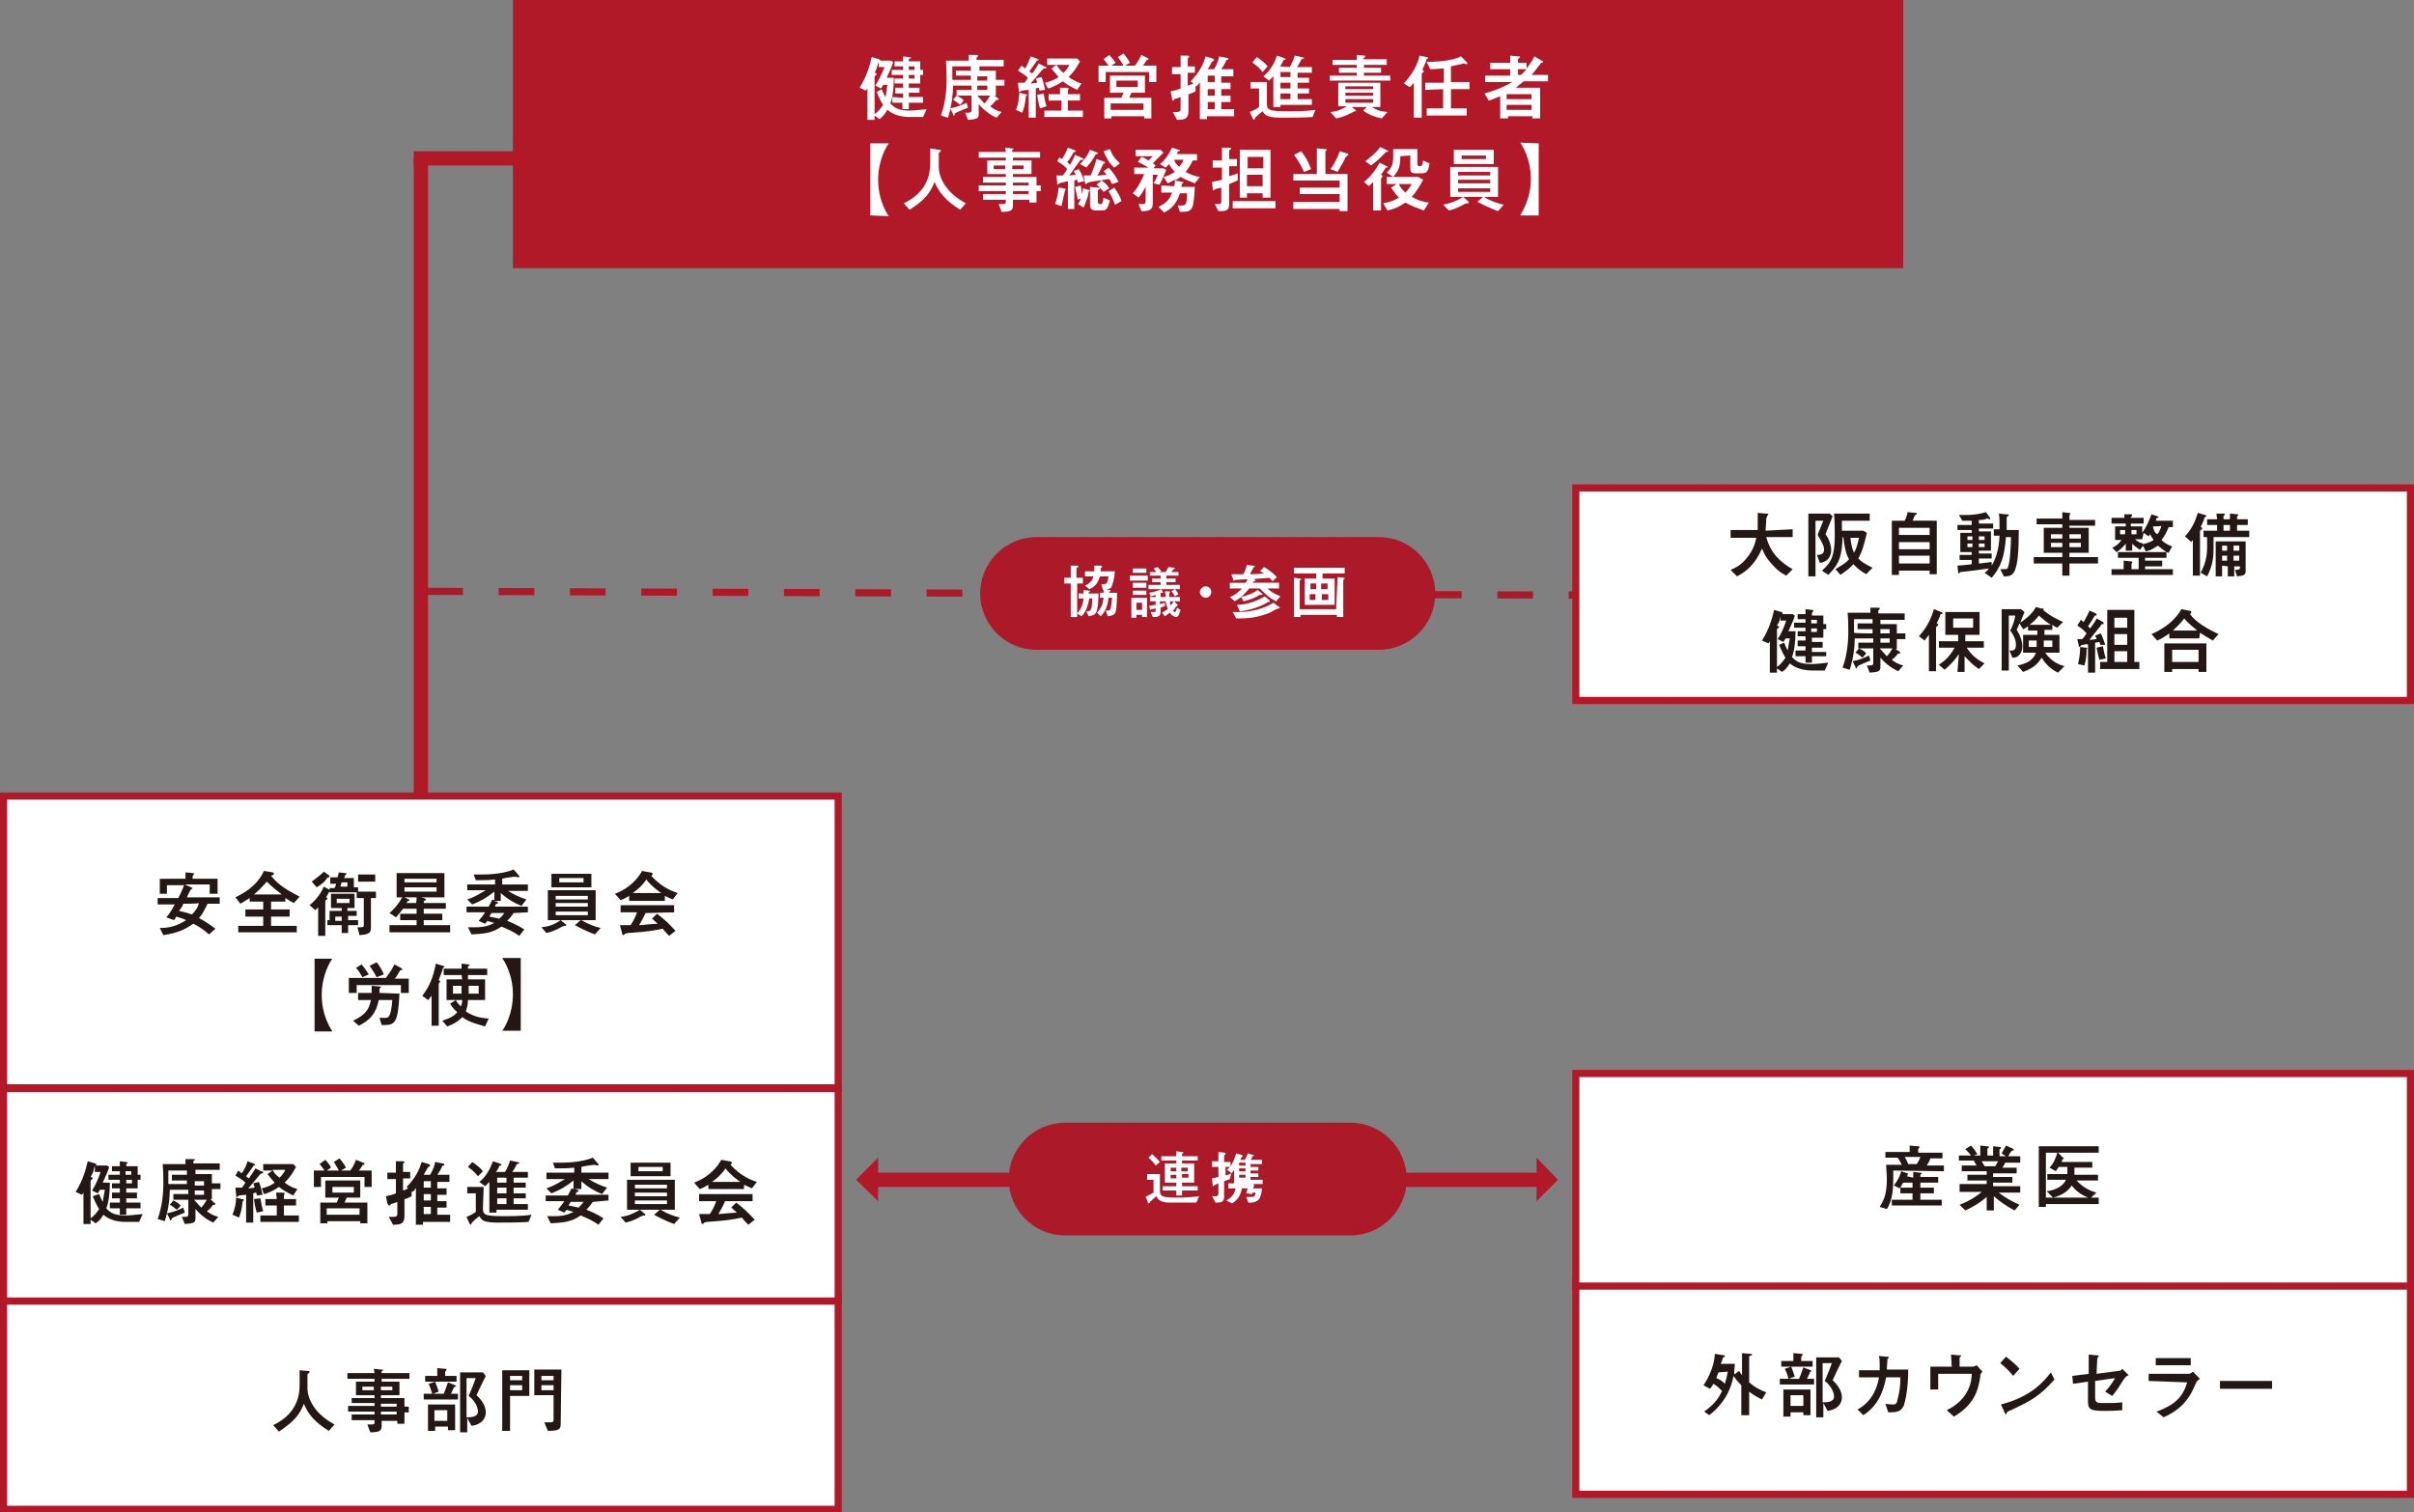 <?xml version="1.0" encoding="utf-8"?>
<!-- Generator: Adobe Illustrator 27.9.0, SVG Export Plug-In . SVG Version: 6.00 Build 0)  -->
<svg version="1.1" id="_レイヤー_2" xmlns="http://www.w3.org/2000/svg" xmlns:xlink="http://www.w3.org/1999/xlink" x="0px"
	 y="0px" viewBox="0 0 338.4 212" style="enable-background:new 0 0 338.4 212;" xml:space="preserve">
<rect x="0" y="0" width="338.4" height="212" fill="#808080" stroke="none"/>
<style type="text/css">
	.st0{fill:#B11929;}
	.st1{fill:#FFFFFF;}
	.st2{fill:none;stroke:#B11929;stroke-width:2;stroke-miterlimit:10;}
	.st3{fill:#AC1929;}
	.st4{fill:#FFFFFF;stroke:#B11929;stroke-miterlimit:10;}
	.st5{fill:#231815;}
	.st6{fill:none;stroke:#AC1929;stroke-miterlimit:10;stroke-dasharray:5;}
</style>
<rect x="71.9" class="st0" width="194.9" height="37.6"/>
<path class="st1" d="M123.6,12.5c0.2,0.5,0.3,0.7,0.5,1.1c0.2-0.5,0.2-1.4,0.3-1.7h-0.6c-0.1,0.2-0.2,0.4-0.3,0.5l-0.8-0.4
	c0.4-0.6,0.8-1.4,1.3-2.6h-0.8V8.5h1.7l0.3,0.2c-0.1,0.4-0.3,0.9-0.9,2.2h1c0,1.6-0.2,2.9-0.5,3.6c0.7,0.7,1.3,1,2.7,1
	c0.6,0,1.5-0.1,2.4-0.2l-0.5,1.1h-1.9c-0.9,0-2.2-0.2-3.1-1c-0.3,0.5-0.6,0.9-1.1,1.3l-0.7-0.5v0.6h-1v-4.4
	c-0.1,0.1-0.1,0.2-0.2,0.3l-0.9-0.4c1-1.6,1.4-3,1.7-4.3l1,0.3c0.1,0,0.2,0.1,0.2,0.2c0,0.1-0.1,0.1-0.2,0.2c0,0-0.1,0.1-0.1,0.2
	c-0.2,0.6-0.2,0.8-0.5,1.3c0.1,0,0.3,0.1,0.3,0.2c0,0-0.1,0.2-0.2,0.2c-0.1,0.1-0.1,0.1-0.1,0.2V16c0.6-0.4,0.9-0.9,1.2-1.3
	c-0.1-0.1-0.4-0.6-0.9-1.8L123.6,12.5L123.6,12.5z M126.6,13.7v-0.6h-1.1v-0.8h1.1v-0.6h-1.2V11h1.2v-0.5H125V9.8h1.6V9.3h-1.2V8.6
	h1.2V7.9l0.8,0.1c0.2,0,0.3,0,0.3,0.1c0,0.1-0.1,0.1-0.2,0.1c0,0-0.1,0.1-0.1,0.1v0.3h1.6v1.2h0.4v0.7h-0.4v1.2h-1.6v0.6h1.5V13
	h-1.5v0.6h2v0.8h-2v0.9h-0.9v-0.9h-1.4v-0.8L126.6,13.7L126.6,13.7z M128.2,9.3h-0.8v0.5h0.8V9.3z M127.4,10.5V11h0.8v-0.5H127.4z"
	/>
<path class="st1" d="M139.8,13.7c0.1,0.1,0.2,0.1,0.2,0.2s-0.1,0.1-0.1,0.1c-0.2,0-0.2,0-0.3,0.1c-0.3,0.3-0.5,0.6-0.8,0.8
	c0.5,0.4,0.9,0.6,1.6,0.8l-0.7,0.8c-1.1-0.5-1.9-1.2-2.5-1.9V16c0,0.7-0.4,0.7-1.5,0.8l-0.4-1c0.1,0,0.3,0,0.4,0
	c0.5,0,0.5-0.2,0.5-0.4v-2h-2.1v-0.8h2.1V12h-2.6c0,1.3-0.2,2.8-0.7,4.5l-1-0.3c0.7-1.9,0.8-4,0.8-4.8c0-0.9,0-1.8-0.1-2.9h3.2V7.7
	l1,0c0.3,0,0.3,0,0.3,0.1c0,0.1,0,0.1-0.1,0.2c0,0-0.1,0.1-0.1,0.1v0.3h3.8v0.9h-3.4v0.6h2.3v1.3h1.2V12h-1.2v1.4h-0.2L139.8,13.7
	L139.8,13.7z M135.7,15.1c-0.3,0.1-1.8,0.7-1.8,0.8c0,0-0.1,0.1-0.1,0.2c0,0,0,0.1-0.1,0.1c-0.1,0-0.1-0.1-0.1-0.2l-0.4-0.8
	c1-0.2,1.7-0.5,2.3-0.8L135.7,15.1L135.7,15.1z M136.1,11.2v-0.6H134V9.9h2.1V9.3h-2.6v1.9L136.1,11.2L136.1,11.2z M134.6,14.7
	c-0.4-0.3-0.6-0.5-1-0.7l0.5-0.6c0.4,0.2,0.8,0.4,1,0.7L134.6,14.7L134.6,14.7z M137,13.4c0.4,0.4,0.6,0.7,1,1.1
	c0.4-0.4,0.4-0.5,0.8-1.1H137z M138.4,10.7h-1.4v0.6h1.4V10.7z M138.4,12.6V12h-1.4v0.6H138.4z"/>
<path class="st1" d="M143.7,13.2c0.2,0,0.3,0.1,0.3,0.1c0,0.1,0,0.1-0.1,0.1c-0.1,0-0.1,0.1-0.1,0.2c-0.1,1.1-0.3,1.7-0.5,2.2
	l-0.9-0.4c0.4-0.8,0.4-1.6,0.5-2.4L143.7,13.2L143.7,13.2z M143.2,9.2c0.1,0.1,0.4,0.3,0.5,0.4c0.4-0.6,0.6-1.3,0.8-1.7l0.8,0.3
	c0.1,0.1,0.3,0.1,0.3,0.2c0,0-0.1,0.1-0.2,0.1c-0.1,0-0.1,0-0.1,0.1c0,0-0.9,1.3-1,1.4c0.1,0.1,0.2,0.2,0.4,0.3
	c0.4-0.5,0.7-1,0.9-1.4l0.8,0.4c0.1,0,0.3,0.1,0.3,0.2c0,0.1-0.1,0.1-0.3,0.1c-0.1,0-0.2,0.1-0.3,0.2c-0.9,1.1-1.4,1.6-1.6,1.9
	c0.1,0,0.3,0,0.9-0.1c-0.1-0.4-0.2-0.6-0.2-0.6l0.8-0.2c0.2,0.4,0.4,1.3,0.5,1.8l-0.8,0.1c0-0.2,0-0.2-0.1-0.4c-0.1,0-0.1,0-0.4,0.1
	v4.1h-1v-3.9c-0.1,0-0.9,0.1-1,0.1c-0.1,0.1-0.2,0.2-0.3,0.2s-0.1-0.2-0.1-0.3l-0.1-1c0.1,0,0.7,0,0.9,0c0.1-0.1,0.2-0.2,0.5-0.7
	c-0.4-0.4-0.8-0.6-1.4-1L143.2,9.2L143.2,9.2z M146.3,13.1c0.1,0.5,0.2,1.2,0.4,1.8l-0.9,0.3c-0.1-0.3-0.3-1-0.4-1.9L146.3,13.1
	L146.3,13.1z M148.6,12.3l0.8,0c0.2,0,0.4,0,0.4,0.1c0,0,0,0.1,0,0.1c-0.1,0.1-0.1,0.1-0.1,0.2v0.5h1.7v0.9h-1.7v1.4h2.1v0.9h-5.4
	v-0.9h2.4v-1.4H147v-0.9h1.6L148.6,12.3L148.6,12.3z M146.5,11.6c0.8-0.2,1.3-0.4,1.9-0.8c-0.5-0.6-0.7-0.8-1-1.2l0.7-0.5h-1.3V8.2
	h4.2l0.4,0.4c-0.5,0.9-0.8,1.4-1.6,2.2c0.9,0.6,1.4,0.8,1.8,0.9l-0.6,0.9c-0.6-0.3-1.4-0.7-2-1.2c-0.9,0.6-1.9,1-2.1,1L146.5,11.6
	L146.5,11.6z M148.1,9.1c0.3,0.4,0.5,0.8,1,1.1c0.4-0.4,0.6-0.7,0.8-1.1H148.1L148.1,9.1z"/>
<path class="st1" d="M160.8,8.1c0.1,0,0.2,0.1,0.2,0.2c0,0.1-0.1,0.1-0.2,0.1c-0.1,0-0.1,0.1-0.1,0.1c-0.2,0.3-0.3,0.5-0.5,0.7h1.9
	v2.3h-1v-1.4h-6.1v1.4h-1V9.2h1.4c-0.3-0.4-0.5-0.7-0.7-0.9l0.8-0.6c0.3,0.3,0.7,0.8,0.9,1.1l-0.6,0.4h1.7c-0.1-0.2-0.2-0.4-0.8-1.2
	l0.8-0.5c0.3,0.4,0.6,0.7,0.9,1.3l-0.7,0.4h1.4c0.3-0.4,0.5-0.7,0.9-1.5L160.8,8.1L160.8,8.1z M161.4,13.7v2.9h-1v-0.3h-4.6v0.3h-1
	v-2.9h2.4c0.1-0.3,0.2-0.4,0.3-0.7h-1.9v-2.4h4.9V13h-1.9c-0.1,0.3-0.2,0.4-0.3,0.7H161.4L161.4,13.7z M160.3,15.4v-0.9h-4.6v0.9
	H160.3z M156.5,12.2h3v-0.9h-3V12.2z"/>
<path class="st1" d="M166.9,11.4c1.2-1.2,1.8-2.4,2.1-3.5l1,0.3c0,0,0.2,0.1,0.2,0.2s-0.1,0.1-0.2,0.2c-0.1,0-0.2,0.2-0.3,0.4
	c-0.1,0.3-0.3,0.5-0.4,0.7h0.9c0.4-0.7,0.6-1.2,0.7-1.8l1,0.2c0.2,0,0.3,0.1,0.3,0.2c0,0.1-0.1,0.1-0.2,0.1c-0.1,0-0.1,0.1-0.3,0.5
	c-0.2,0.4-0.4,0.6-0.5,0.8h1.7v1h-1.7v0.9h1.3v0.9h-1.3v0.9h1.3v0.9h-1.3v1h1.8v1h-3.8v0.4h-1v-5.2c-0.2,0.4-0.4,0.5-0.5,0.6
	l-0.1-0.1l0,0.8c-0.6,0.3-0.8,0.4-1,0.4v2.4c0,1.1-0.6,1.2-1.6,1.2l-0.6-1.1h0.6c0.3,0,0.5-0.1,0.5-0.4v-1.7
	c-0.2,0.1-0.8,0.3-0.9,0.3c0,0-0.1,0.2-0.1,0.2c0,0-0.1,0-0.1,0c-0.1,0-0.1-0.2-0.1-0.3l-0.2-1c0.4-0.1,0.7-0.1,1.4-0.4v-2h-1.2V9.4
	h1.2V7.8l0.9,0c0.1,0,0.3,0,0.3,0.1c0,0.1,0,0.1-0.1,0.2c-0.1,0.1-0.1,0.2-0.1,0.3v0.9h1v0.9h-1V12c0.4-0.1,0.5-0.2,0.8-0.3
	L166.9,11.4L166.9,11.4z M170.3,11.5v-0.9h-1v0.9H170.3z M170.3,13.4v-0.9h-1v0.9H170.3z M170.3,14.3h-1v1h1V14.3z"/>
<path class="st1" d="M177.6,14.4c0,1,0.1,1.2,3,1.2c0.6,0,2.6,0,3.8-0.2l-0.4,1c-1,0.1-3.3,0.1-4.4,0.1c-1.6,0-2.1-0.3-2.3-0.5
	c-0.1-0.1-0.2-0.2-0.3-0.4c-0.2,0.1-1.1,0.9-1.1,1c0,0.1-0.1,0.2-0.1,0.2c-0.1,0-0.2-0.2-0.2-0.2l-0.4-0.9c0.2-0.1,0.8-0.3,1.3-0.7
	v-2.6h-1.2v-0.9h2.3L177.6,14.4L177.6,14.4z M176.2,8c0.7,0.5,1.1,0.8,1.5,1.3l-0.7,0.8c-0.4-0.5-0.7-0.8-1.4-1.3
	C175.5,8.7,176.2,8,176.2,8z M180.8,9.4c0.3-0.5,0.6-1.2,0.7-1.6l1,0.2c0.3,0.1,0.3,0.1,0.3,0.1c0,0.1,0,0.1-0.3,0.2
	c-0.1,0-0.1,0.1-0.2,0.3c-0.2,0.4-0.4,0.7-0.5,0.8h2.1v0.8h-2v0.7h1.6v0.7h-1.6v0.8h1.6v0.7h-1.6v0.8h2v0.8h-4.4V15h-1v-4.3
	c-0.1,0.1-0.4,0.4-0.6,0.6l-0.8-0.6c0.5-0.4,1.4-1.3,1.9-2.9l0.9,0.3c0.2,0.1,0.3,0.1,0.3,0.2c0,0.1,0,0.1-0.2,0.1
	c-0.1,0-0.1,0.1-0.2,0.3c-0.1,0.2-0.2,0.4-0.4,0.6L180.8,9.4L180.8,9.4z M180.9,10.1h-1.4v0.7h1.4V10.1z M180.9,11.6h-1.4v0.8h1.4
	C180.9,12.4,180.9,11.6,180.9,11.6z M180.9,13.1h-1.4v0.8h1.4V13.1z"/>
<path class="st1" d="M194.4,8.4v0.7h-3.2v0.4h2.4v0.7h-2.4v0.4h3.7v0.7h-8.5v-0.7h3.8v-0.4h-2.5V9.5h2.5V9.1h-3.4V8.4h3.4V7.7
	l1.1,0.1c0.1,0,0.1,0.1,0.1,0.1c0,0.1,0,0.1-0.2,0.2c-0.1,0.1-0.1,0.1-0.1,0.2H194.4L194.4,8.4z M187.6,11.6h5.9v3.4h-1.2
	c0.6,0.4,1.1,0.6,2.2,0.7l-0.8,0.9c-1-0.2-1.8-0.5-2.6-1.1l0.5-0.5h-2.1l0.5,0.4c0,0,0.1,0.1,0.1,0.1c0,0.1,0,0.1-0.2,0.1
	c0,0-0.1,0-0.4,0.2c-0.9,0.5-1.7,0.7-2.2,0.8l-0.8-0.9c1.1-0.1,1.6-0.4,2.3-0.8h-1.2L187.6,11.6L187.6,11.6z M192.5,12.1h-3.9v0.4
	h3.9V12.1z M192.5,13h-3.9v0.4h3.9V13z M192.5,13.9h-3.9v0.5h3.9V13.9z"/>
<path class="st1" d="M196.8,11.7c0.7-0.8,1.8-2.1,2.2-3.9L200,8c0.1,0,0.2,0.1,0.2,0.1c0,0.1,0,0.1-0.1,0.1c-0.1,0-0.1,0.1-0.2,0.4
	c-0.2,0.6-0.4,0.8-0.5,1.2c0.1,0.1,0.2,0.1,0.2,0.2s0,0.1-0.2,0.2c-0.1,0.1-0.1,0.1-0.1,0.2v6.1h-1.1v-4.9c-0.3,0.4-0.4,0.5-0.6,0.6
	L196.8,11.7L196.8,11.7z M199.8,12.6v-1h2.6v-2c-0.4,0-0.9,0.1-1.9,0.1L200,8.7c3.2-0.1,4.2-0.5,4.8-0.8l0.8,0.8
	c0,0,0.1,0.1,0.1,0.2c0,0.1-0.1,0.1-0.1,0.1c-0.1,0-0.3-0.1-0.4-0.1c-0.1,0-0.2,0-0.4,0.1c-0.5,0.1-1,0.2-1.4,0.3v2.2h2.6v1h-2.6
	v2.7h2.2v1H200v-1h2.3v-2.7L199.8,12.6L199.8,12.6z"/>
<path class="st1" d="M213.6,11.4c-0.5,0.4-1,0.8-1.1,0.9h3.4v4.3h-1.1v-0.3h-3.4v0.3h-1.1v-3.1c-0.6,0.2-0.9,0.4-1.6,0.6l-0.6-1
	c1.8-0.5,3.1-1.1,3.9-1.6h-3.8v-0.9h3.5V9.7h-2.8V8.8h2.8v-1l1.1,0.1c0.1,0,0.3,0,0.3,0.1c0,0-0.1,0.1-0.2,0.2
	c-0.1,0-0.1,0.1-0.1,0.1v0.5h1.2v0.8c0.3-0.4,0.7-0.9,1.1-1.7l1,0.6c0.1,0,0.2,0.1,0.2,0.2c0,0.1-0.1,0.1-0.1,0.1
	c-0.2,0-0.2,0-0.3,0.2c-0.5,0.6-0.9,1.2-1.2,1.5h2.3v0.9L213.6,11.4L213.6,11.4z M214.7,13.9v-0.7h-3.5v0.7H214.7z M214.7,15.4v-0.7
	h-3.5v0.7H214.7z M213.2,10.5c0.3-0.2,0.5-0.5,0.8-0.8h-1.2v0.8H213.2L213.2,10.5z"/>
<path class="st1" d="M122,30.2V20.1h2.6c-0.2,0.2-1.5,2.2-1.5,5.1s1.3,4.9,1.5,5.1L122,30.2L122,30.2z"/>
<path class="st1" d="M131.6,21c0.2,0,0.3,0,0.3,0.1c0,0.1-0.1,0.1-0.1,0.2c-0.1,0-0.2,0.1-0.2,0.2v2c0,0.7,0.4,3.2,3.8,5l-0.8,0.9
	c-2-1.2-3-2.5-3.6-3.9c-0.5,1.3-1.2,2.5-3.5,3.9l-0.8-0.9c1.2-0.6,3.7-2,3.7-5.6v-2.1L131.6,21L131.6,21z"/>
<path class="st1" d="M140.9,20.7l0.9,0.1c0.1,0,0.3,0,0.3,0.1c0,0-0.1,0.1-0.2,0.1c0,0,0,0.1,0,0.1v0.2h3.9v0.8H142v0.4h2.6v1.9H142
	v0.4h3.3V26h0.6v0.8h-0.6v1.6h-1V28H142v0.8c0,0.7-0.3,0.9-1.6,0.9l-0.4-1.1c0.2,0,0.4,0,0.6,0c0.1,0,0.4,0,0.4-0.3V28h-3.2v-0.8
	h3.2v-0.4h-3.8V26h3.8v-0.4h-3.2v-0.8h3.2v-0.4h-2.6v-1.9h2.6v-0.4h-3.8v-0.8h3.8L140.9,20.7L140.9,20.7z M140.9,23.7v-0.5h-1.6v0.5
	H140.9z M143.5,23.7v-0.5h-1.6v0.5H143.5z M144.2,26v-0.4h-2.2V26H144.2z M144.2,27.2v-0.4h-2.2v0.4H144.2z"/>
<path class="st1" d="M148.5,22.1c0.2,0.1,0.3,0.1,0.4,0.2c0.3-0.5,0.6-1.1,0.8-1.6l0.8,0.3c0.2,0.1,0.3,0.1,0.3,0.2
	s-0.1,0.1-0.2,0.1c-0.1,0-0.1,0.1-0.2,0.2c-0.4,0.7-0.4,0.8-0.8,1.2c0.1,0.1,0.3,0.3,0.4,0.4c0.3-0.5,0.5-0.9,0.7-1.4l0.9,0.4
	c0.2,0.1,0.3,0.1,0.3,0.2c0,0.1-0.1,0.1-0.3,0.1c-0.1,0-0.1,0.1-0.2,0.1c-0.2,0.3-1.3,1.8-1.5,2.1c0.2,0,0.7-0.1,0.9-0.1
	c-0.1-0.2-0.2-0.4-0.3-0.5l0.7-0.3c0.5,0.7,0.7,1.5,0.8,1.7l-0.9,0.2c0-0.1-0.1-0.4-0.1-0.4c-0.1,0-0.4,0.1-0.4,0.1v4h-0.9v-3.9
	c-0.3,0.1-1,0.2-1.2,0.3c-0.1,0.1-0.2,0.2-0.2,0.2c-0.1,0-0.1-0.1-0.1-0.3l-0.1-1h0.9c0.1-0.2,0.2-0.2,0.6-0.9
	c-0.4-0.5-0.9-0.8-1.4-1.1L148.5,22.1L148.5,22.1z M149.1,26.4c0.2,0,0.3,0.1,0.3,0.2c0,0-0.1,0.1-0.1,0.1c0,0-0.1,0.3-0.1,0.4
	c-0.1,0.5-0.3,1.3-0.4,1.8l-0.9-0.3c0.2-0.6,0.4-1.2,0.5-2.3L149.1,26.4L149.1,26.4z M151.1,28c-0.1-0.5-0.3-1.2-0.4-1.8l0.8-0.2
	c0.1,0.5,0.1,0.8,0.2,1.2c0.1-0.4,0.1-0.6,0.1-0.8l0.7,0.2c0.2,0,0.3,0.1,0.3,0.1c0,0-0.1,0.1-0.2,0.2c0,0.2-0.1,0.7-0.2,0.9
	c-0.2,0.5-0.3,0.9-0.5,1.3l-0.8-0.5c0.2-0.2,0.3-0.5,0.4-0.8L151.1,28L151.1,28z M153.6,21.3c0.3,0.1,0.3,0.1,0.3,0.2
	c0,0.1-0.1,0.1-0.2,0.1c-0.1,0-0.1,0.1-0.2,0.2c-0.3,0.6-0.8,1.2-1.2,1.7l-0.9-0.5c0.2-0.2,1-1,1.4-2
	C152.8,21,153.6,21.3,153.6,21.3z M155.9,25.8c-0.1-0.1-0.3-0.6-0.4-0.7c-0.5,0.1-2.9,0.4-3,0.5c-0.1,0.1-0.2,0.2-0.3,0.2
	s-0.1-0.1-0.1-0.2l-0.2-1h1c0.5-1.2,0.7-1.9,0.8-2.3l0.9,0.3c0.2,0.1,0.3,0.1,0.3,0.2c0,0.1-0.1,0.1-0.2,0.2c-0.1,0-0.1,0.1-0.2,0.3
	c-0.4,0.9-0.6,1.2-0.7,1.3c0.2,0,0.6,0,1.3-0.1c-0.1-0.2-0.2-0.3-0.4-0.5l0.7-0.5c0.6,0.6,1,1.2,1.4,2L155.9,25.8L155.9,25.8z
	 M153.9,26.3c0.2,0,0.3,0,0.3,0.1c0,0.1-0.1,0.1-0.2,0.2c0,0-0.1,0-0.1,0.1v1.5c0,0.2,0,0.4,0.3,0.4c0.3,0,0.4-0.1,0.5-0.9l0.9,0.4
	c-0.3,1-0.4,1.4-1.1,1.4h-0.9c-0.7,0-0.8-0.4-0.8-0.8v-2.5L153.9,26.3L153.9,26.3z M154.4,25.3c0.5,0.3,0.8,0.6,1.1,1.1l-0.8,0.5
	c-0.2-0.2-0.5-0.7-1-1L154.4,25.3L154.4,25.3z M155.6,20.9c0.3,0.8,0.7,1.4,1.4,2l-0.8,0.6c-0.8-0.7-1.1-1.4-1.5-2.3L155.6,20.9
	L155.6,20.9z M156.2,26.3c0.4,0.6,0.8,1.1,1,1.9l-0.9,0.5c-0.1-0.3-0.4-1.1-0.9-1.9L156.2,26.3L156.2,26.3z"/>
<path class="st1" d="M161.7,25.7c0.2-0.4,0.4-0.6,0.6-1.2h-0.7v4c0,0.5-0.1,1.1-1.3,1.1H160l-0.4-1c0.2,0,0.5,0,0.6,0
	c0.3,0,0.4-0.1,0.4-0.4v-2c-0.3,0.5-0.6,1.1-1,1.5l-0.8-0.6c0.8-0.9,1.2-1.8,1.6-2.7h-1.4v-0.9h2c-0.2-0.1-0.8-0.5-1.5-0.8L160,22
	c0.1,0,0.4,0.1,1,0.5c0.2-0.2,0.5-0.5,0.6-0.6h-2.4V21h3.5l0.4,0.4c-0.6,0.6-1,1-1.5,1.5c0.1,0,0.3,0.2,0.4,0.3l-0.3,0.4h1.4
	l0.4,0.2c-0.8,1.8-0.8,1.9-1,2.1L161.7,25.7L161.7,25.7z M164.6,26.1c0-0.1,0.1-0.4,0.1-0.6c0-0.1,0-0.2,0-0.3
	c-0.4,0.2-0.6,0.3-1,0.5l-0.6-0.9c0.6-0.1,1.1-0.4,1.6-0.7c-0.4-0.4-0.6-0.7-0.8-1.1c-0.1,0.1-0.3,0.3-0.5,0.5l-0.8-0.5
	c0.8-0.6,1.3-1.5,1.7-2.3l0.9,0.3c0.1,0,0.2,0,0.2,0.1c0,0.1-0.1,0.1-0.2,0.1c-0.1,0-0.1,0-0.2,0.4h2.8v0.9h-0.6
	c-0.3,0.6-0.5,1-1,1.6c0.8,0.4,1.2,0.6,2,0.7l-0.7,0.9c-0.8-0.3-1.3-0.5-2-0.9c-0.3,0.2-0.4,0.3-0.8,0.5l1,0.2c0.1,0,0.2,0,0.2,0.1
	c0,0-0.2,0.1-0.2,0.2c0,0.1-0.1,0.3-0.1,0.4h1.9c-0.2,2.9-0.2,3.5-1.7,3.5h-0.4l-0.3-0.9h0.6c0.4,0,0.7,0,0.7-1.7h-1
	c-0.5,1.5-1.1,2.1-2.2,2.7l-0.8-0.8c1-0.5,1.5-0.9,1.9-2h-1.5V26L164.6,26.1L164.6,26.1z M164.6,22.4c0.1,0.4,0.3,0.6,0.7,1
	c0.3-0.4,0.5-0.6,0.6-1H164.6L164.6,22.4z"/>
<path class="st1" d="M172.3,28.7c0,0.9-0.6,0.9-1.5,0.9l-0.5-1h0.6c0.1,0,0.3,0,0.3-0.4v-1.9c-0.1,0-0.7,0.2-0.8,0.2
	c-0.1,0-0.2,0.2-0.3,0.2c-0.1,0-0.1-0.1-0.1-0.3l-0.1-0.9c0.6-0.1,0.9-0.2,1.4-0.3v-1.7H170v-1h1.3v-1.8l0.9,0c0.1,0,0.4,0,0.4,0.1
	c0,0.1,0,0.1-0.2,0.2c-0.1,0.1-0.1,0.1-0.1,0.2v1.1h1.1v1h-1.1v1.4c0.8-0.2,0.9-0.3,1.2-0.4v1c-0.2,0.1-0.5,0.2-1.2,0.5L172.3,28.7
	L172.3,28.7z M172.8,29.2v-1h6v1H172.8z M174.8,27.1v0.6h-1V21h4.3v6.7h-1.1v-0.6H174.8z M177.1,22h-2.2v1.6h2.2V22z M174.8,24.5
	v1.6h2.2v-1.6H174.8z"/>
<path class="st1" d="M184.6,20.8l1.1,0.1c0.1,0,0.3,0,0.3,0.1c0,0-0.2,0.2-0.2,0.3v3.1h3.1v5.2h-1.1v-0.3h-6.5v-1h6.5v-1.1h-5.6
	v-0.9h5.6v-1h-6.5v-0.9h3.3L184.6,20.8L184.6,20.8z M182.4,21.2c0.7,0.9,0.9,1.3,1.4,2.5l-1,0.4c-0.2-0.5-0.8-1.6-1.4-2.4
	L182.4,21.2z M186.5,23.7c0.5-0.6,1.1-1.8,1.3-2.5l1,0.3c0.2,0,0.2,0.1,0.2,0.2c0,0.1-0.1,0.1-0.2,0.2c-0.1,0-0.1,0.1-0.2,0.2
	c-0.3,0.7-0.6,1.1-1.1,2L186.5,23.7L186.5,23.7z"/>
<path class="st1" d="M191.2,25.5c0.9-0.7,1.6-1.6,2.2-2.7l1,0.5c0.1,0,0.1,0.1,0.1,0.1c0,0.1,0,0.1-0.2,0.1c-0.1,0-0.1,0-0.1,0.1
	c-0.3,0.5-0.5,0.7-0.6,0.9c0.1,0.1,0.2,0.1,0.2,0.2c0,0,0,0.1-0.1,0.2c-0.1,0.1-0.1,0.2-0.1,0.2v4.4h-1.1v-4
	c-0.2,0.2-0.2,0.2-0.6,0.6L191.2,25.5L191.2,25.5z M191.4,22.6c0.9-0.7,1.5-1.2,2.1-2l1,0.5c0.1,0,0.1,0.1,0.1,0.1s0,0.1-0.2,0.1
	c-0.1,0-0.1,0-0.2,0.1c-1.1,1.1-1.2,1.2-2,1.8L191.4,22.6z M199.5,25.2c-0.6,1.1-0.9,1.6-1.6,2.4c0.9,0.5,1.6,0.7,2.4,0.8l-0.7,1.1
	c-1.1-0.4-1.7-0.6-2.6-1.1c-0.9,0.6-1.5,0.9-2.5,1.1l-0.6-1c1.1-0.2,1.5-0.4,2.2-0.8c-0.3-0.3-0.4-0.4-1.1-1.4l0.8-0.5h-1.4v-1h4.4
	L199.5,25.2L199.5,25.2z M196.3,21.9c0,1.4-0.2,2-1,2.9l-0.9-0.6c0.6-0.6,0.9-1,0.9-2.2c0-0.3,0-0.9,0-1.1h3.4v2
	c0,0.2,0,0.4,0.3,0.4c0.4,0,0.4-0.3,0.5-0.8l0.9,0.4c-0.2,1.1-0.3,1.4-1.2,1.4h-0.7c-0.7,0-0.8-0.2-0.8-0.7v-1.8L196.3,21.9
	L196.3,21.9z M196.1,25.8c0.2,0.5,0.5,0.8,0.9,1.2c0.4-0.4,0.6-0.7,0.9-1.2H196.1L196.1,25.8z"/>
<path class="st1" d="M205.1,27.6l0.6,0.5c0.1,0.1,0.2,0.2,0.2,0.3s-0.1,0.1-0.1,0.1c0,0-0.2,0-0.2,0c0,0-0.2,0.1-0.3,0.1
	c-1.2,0.7-1.8,0.8-2.2,0.9l-0.8-0.8C203.2,28.5,204,28.3,205.1,27.6l-1.8,0v-4.2h6.7v4.2h-2c1,0.6,1.9,0.9,2.8,1.1l-0.8,0.9
	c-1.1-0.4-2.1-0.9-2.9-1.3l0.8-0.7L205.1,27.6L205.1,27.6z M209.4,21v2h-5.6v-2H209.4z M204.4,24.6h4.5v-0.5h-4.5V24.6z M204.4,25.7
	h4.5v-0.5h-4.5V25.7z M204.4,26.9h4.5v-0.5h-4.5V26.9z M204.9,22.3h3.4v-0.5h-3.4V22.3z"/>
<path class="st1" d="M215.7,20.1v10.1h-2.6c0.1-0.2,1.5-2.2,1.5-5.1s-1.3-4.9-1.5-5.1L215.7,20.1L215.7,20.1z"/>
<polyline class="st0" points="215.4,162.3 218.4,165.4 215.4,168.4 "/>
<polyline class="st0" points="123.1,162.3 120,165.4 123.1,168.4 "/>
<line class="st2" x1="215.6" y1="165.4" x2="122.8" y2="165.4"/>
<path class="st3" d="M149.3,157.4h40c4.4,0,7.9,3.6,7.9,7.9v0c0,4.4-3.6,7.9-7.9,7.9h-40c-4.4,0-7.9-3.6-7.9-7.9v0
	C141.4,161,144.9,157.4,149.3,157.4z"/>
<path class="st1" d="M162.6,166.9c0,0.8,0.3,1,2.3,1c1.5,0,2.4-0.1,3.2-0.2l-0.4,0.9h-3.7c-1.1,0-1.6-0.3-1.9-0.9
	c-0.1,0.1-0.9,0.8-0.9,0.8c0,0,0,0.1-0.1,0.2c0,0,0,0-0.1,0c-0.1,0-0.1,0-0.1-0.2l-0.3-0.7c0.3-0.2,0.6-0.3,1.1-0.6v-1.8h-0.9v-0.8
	h1.8L162.6,166.9L162.6,166.9z M161.5,161.8c0.3,0.3,0.7,0.6,1.1,1.1l-0.6,0.5c-0.3-0.5-0.8-0.9-1-1.1L161.5,161.8L161.5,161.8z
	 M164.9,161.4l0.7,0.1c0.2,0,0.3,0,0.3,0.1c0,0-0.2,0.2-0.2,0.2v0.3h2.2v0.6h-2.2v0.4h1.7v2.7h-1.7v0.5h2.2v0.6h-2.2v0.7h-0.8v-0.7
	H163v-0.6h1.9v-0.5h-1.6v-2.7h1.6v-0.4h-2.1v-0.6h2.1V161.4L164.9,161.4z M164.9,164.2v-0.5h-0.8v0.5H164.9z M164.1,165.2h0.8v-0.5
	h-0.8V165.2z M166.5,163.7h-0.9v0.5h0.9V163.7z M165.7,164.6v0.5h0.9v-0.5H165.7z"/>
<path class="st1" d="M172.4,165.3c-0.3,0.1-0.3,0.1-0.8,0.3v2.1c0,0.8-0.3,0.9-1.2,0.9l-0.5-0.9h0.5c0.2,0,0.4-0.1,0.4-0.3v-1.5
	c-0.5,0.2-0.5,0.2-0.6,0.3c-0.1,0.1-0.1,0.1-0.1,0.1c-0.1,0-0.1-0.1-0.1-0.2l-0.1-0.9c0.2,0,0.4-0.1,0.9-0.2v-1.4h-0.9v-0.8h0.9
	v-1.3l0.8,0.1c0.1,0,0.2,0,0.2,0.1c0,0.1,0,0.1-0.1,0.2c-0.1,0.1-0.1,0.1-0.1,0.2v0.8h0.9v0.6c0.3-0.4,0.6-1.2,0.8-1.8l0.7,0.2
	c0.1,0,0.2,0.1,0.2,0.2c0,0-0.1,0.1-0.1,0.1c0,0-0.1,0.1-0.1,0.1c0,0-0.1,0.2-0.1,0.3h0.6c0.2-0.4,0.4-0.7,0.4-0.9l0.7,0.2
	c0.1,0,0.2,0.1,0.2,0.1s-0.1,0.1-0.2,0.1c-0.1,0-0.1,0.1-0.1,0.2c-0.1,0.2-0.1,0.2-0.2,0.3h1.6v0.6h-1.6v0.4h1.1v0.5h-1.1v0.4h1.1
	v0.5h-1.1v0.4h1.7v0.6H173V164c-0.1,0.1-0.3,0.4-0.3,0.5L172,164c0.1-0.1,0.2-0.2,0.4-0.4h-0.6v1.2c0.4-0.1,0.6-0.2,0.8-0.3
	L172.4,165.3L172.4,165.3z M174.1,166.6c-0.2,0.9-0.5,1.6-1.4,2.1l-0.8-0.4c0.8-0.4,1.2-1,1.3-1.7h-1v-0.7h3.3l0.3,0.2l-0.1,0.5h1.2
	c0,0.2-0.1,1.1-0.4,1.5c-0.3,0.4-0.9,0.5-1.1,0.5H175l-0.3-0.8h0.8c0.4,0,0.5-0.3,0.5-0.6h-0.4l-0.1,0.2l-0.8-0.1l0.2-0.7
	L174.1,166.6L174.1,166.6z M174.6,163h-0.9v0.4h0.9V163z M174.6,163.8h-0.9v0.4h0.9V163.8z M174.6,164.7h-0.9v0.4h0.9V164.7z"/>
<line class="st2" x1="59" y1="113" x2="59" y2="22.1"/>
<line class="st2" x1="58" y1="22.2" x2="74.7" y2="22.2"/>
<rect x="220.9" y="179.7" class="st4" width="117" height="29.8"/>
<rect x="220.9" y="150.5" class="st4" width="117" height="29.8"/>
<path class="st5" d="M265.4,164.1v0.8c0,1.3,0,3.3-0.9,4.6l-1-0.3c0.4-0.7,1-1.5,1-3.8c0-0.4,0-0.4-0.1-2.1h2.2
	c-0.4-0.8-0.5-0.9-0.6-1h-1.7v-0.8h3.4v-0.9l1.1,0.1c0.1,0,0.3,0,0.3,0.1c0,0.1-0.2,0.2-0.2,0.3v0.5h3.4v0.8h-1.7
	c-0.1,0.4-0.3,0.6-0.5,1h2.4v0.8L265.4,164.1L265.4,164.1z M268.2,165.1v-0.8l0.9,0.1c0.2,0,0.3,0.1,0.3,0.1c0,0.1,0,0.1-0.1,0.1
	c-0.1,0.1-0.1,0.1-0.1,0.1v0.3h2.5v0.8h-2.5v0.7h1.9v0.8h-1.9v0.9h3v0.8h-7v-0.8h2.9v-0.9h-1.7v-0.8h1.7v-0.7h-1.3
	c-0.3,0.5-0.4,0.7-0.5,0.8l-0.8-0.4c0.1-0.2,0.8-1,1-2l0.9,0.3c0.1,0,0.1,0.1,0.1,0.1s-0.1,0.1-0.1,0.1c0,0.1-0.1,0.2-0.1,0.2
	L268.2,165.1L268.2,165.1z M267,162.2c0.2,0.3,0.4,0.7,0.5,1h1.2c0.2-0.3,0.4-0.7,0.5-1H267L267,162.2z"/>
<path class="st5" d="M280.6,161.7c0.1-0.2,0.4-0.7,0.6-1.1l0.9,0.4c0.1,0.1,0.2,0.1,0.2,0.2c0,0.1,0,0.1-0.2,0.1
	c-0.1,0-0.1,0.1-0.3,0.3c-0.2,0.3-0.2,0.4-0.3,0.5h1.7v0.9h-2.1c-0.2,0.4-0.2,0.4-0.4,0.7h2v0.8h-3.3v0.5h2.7v0.8h-2.7v0.5h3.8v0.9
	h-3c1,0.8,2,1.3,2.9,1.7l-0.7,0.8c-1.3-0.7-2.1-1.3-2.9-2v2h-1v-1.9c-0.8,0.7-1.7,1.3-3,1.9l-0.8-0.8c0.5-0.2,1.8-0.7,3.1-1.8h-3.1
	V166h3.8v-0.5h-2.7v-0.8h2.7v-0.5H275v-0.8h2.1c-0.3-0.4-0.3-0.5-0.4-0.7h-2.1V162h1.7c-0.2-0.3-0.6-0.7-0.8-0.9l0.8-0.5
	c0.3,0.3,0.5,0.6,0.9,1.2l-0.5,0.2h0.9v-1.4l0.9,0.1c0.1,0,0.3,0,0.3,0.1c0,0,0,0.1,0,0.1c-0.2,0.1-0.2,0.1-0.2,0.2v0.9h0.8v-1.3
	l0.9,0.1c0.1,0,0.2,0,0.2,0.1c0,0,0,0.1,0,0.1c-0.2,0.1-0.2,0.1-0.2,0.2v0.9h0.9L280.6,161.7L280.6,161.7z M279.7,163.5
	c0.2-0.3,0.2-0.4,0.4-0.7h-2.3c0.2,0.4,0.4,0.6,0.4,0.7H279.7L279.7,163.5z"/>
<path class="st5" d="M289.1,162.2c0.1,0.1,0.2,0.1,0.2,0.2c0,0.1-0.1,0.1-0.1,0.1c-0.1,0-0.1,0.1-0.1,0.1c0,0.1-0.1,0.2-0.1,0.3h4.3
	v0.8h-2.5v0.5c0,0.2,0,0.3,0,0.5h3.3v0.8h-3c0.9,1,2,1.5,2.8,1.7L293,168c-1.4-0.5-2-1.1-2.6-1.8c-0.7,1.2-2.2,1.6-2.6,1.7l-0.9-0.9
	c1-0.1,2.3-0.6,2.7-1.6H287v-0.8h2.8c0-0.2,0-0.3,0-0.5v-0.5h-1.2c-0.2,0.3-0.3,0.4-0.4,0.6l-0.9-0.5c0.6-0.6,0.9-1.4,1.1-2.1h-1.6
	v6.3h7.4v0.9h-7.4v0.4h-1v-8.5h8.4v0.9h-5.7L289.1,162.2L289.1,162.2z"/>
<path class="st5" d="M238.9,197.9c1.2-0.9,1.9-1.6,2.5-2.9c-0.4-0.4-0.7-0.7-1.2-1c-0.3,0.5-0.4,0.6-0.5,0.7l-0.9-0.5
	c0.5-0.7,1.5-2.5,1.6-4.4l1.2,0.2c0.1,0,0.2,0,0.2,0.1c0,0.1,0,0.1-0.2,0.2c-0.1,0.1-0.1,0.1-0.1,0.1c-0.1,0.5-0.2,0.6-0.3,0.8h2
	c-0.1,0.9-0.1,1.3-0.1,1.5l0.7-0.5c0.1,0.1,0.1,0.2,0.4,0.6v-3.1l1.1,0.1c0.1,0,0.3,0,0.3,0.1c0,0.1,0,0.1-0.3,0.2
	c-0.1,0-0.1,0.1-0.1,0.1v3.6c0.8,0.7,1.4,1,2.4,1.4l-0.6,1c-0.8-0.4-1.3-0.7-1.8-1.1v3.3h-1.1v-4.2c-0.6-0.6-0.8-0.9-1.1-1.3
	c-0.2,1.2-0.9,3.6-3.4,5.5L238.9,197.9L238.9,197.9z M240.9,192.4c-0.1,0.2-0.1,0.3-0.3,0.8c0.5,0.2,0.8,0.4,1.2,0.8
	c0.2-0.7,0.3-1.1,0.4-1.7L240.9,192.4L240.9,192.4z"/>
<path class="st5" d="M250.7,193.3h1.5c0.3-0.7,0.5-1.4,0.6-1.6l1,0.4c0.1,0.1,0.2,0.1,0.2,0.1c0,0,0,0-0.2,0.1c0,0-0.1,0-0.1,0.2
	c-0.1,0.1-0.3,0.7-0.4,0.8h1v0.8h-4.8v-0.8h1.2c-0.1-0.6-0.4-1.2-0.5-1.4l0.9-0.3c0.2,0.5,0.3,0.8,0.5,1.4L250.7,193.3L250.7,193.3z
	 M251.4,189.7l1.1,0.1c0.2,0,0.2,0,0.2,0.1c0,0.1-0.1,0.1-0.1,0.2c-0.1,0.1-0.1,0.1-0.1,0.1v0.6h1.6v0.8h-4.4v-0.8h1.7L251.4,189.7
	L251.4,189.7z M250,194.8h3.8v3.6h-1V198H251v0.6h-1L250,194.8L250,194.8z M251,197.1h1.8v-1.5H251V197.1z M258.2,190.8
	c-0.5,1-0.8,1.6-1.3,2.7c1.1,1,1.3,1.9,1.3,2.4c0,0.2,0,1.6-2,1.9l-0.6-1.1v2h-1v-8.4h3.2L258.2,190.8L258.2,190.8z M255.5,191.1
	v5.5c0.5,0,1.6,0,1.6-0.8c0-0.6-0.4-1.5-1.3-2.2c0.4-0.9,0.7-1.7,1-2.5L255.5,191.1L255.5,191.1z"/>
<path class="st5" d="M264.4,190.2c0.2,0,0.4,0,0.4,0.1c0,0.1-0.2,0.2-0.2,0.2c0,0-0.1,1.2-0.1,1.5h3c0,3.1-0.5,4.6-0.6,5
	c-0.4,0.9-0.9,1-2.2,1l-0.4-1.2c0.5,0.1,1,0.1,1,0.1c0.3,0,0.6,0,0.7-0.7c0.3-1.1,0.4-1.9,0.4-3.1h-2c-0.4,2.2-1.3,4.1-3.2,5.3
	l-0.8-0.8c2.2-1.2,2.8-3.3,3-4.5h-2.8v-1h2.9c0-0.1,0-0.3,0-0.6c0-0.5,0-1-0.1-1.4L264.4,190.2L264.4,190.2z"/>
<path class="st5" d="M273.5,189.9l1,0.1c0.4,0,0.4,0,0.4,0.1c0,0,0,0.1-0.1,0.1c-0.1,0.1-0.1,0.1-0.1,0.2v1.2h1.8
	c0.2,0,0.4-0.1,0.6-0.2l0.8,0.9c-0.3,0.3-0.3,0.4-0.3,0.7c-0.3,1.9-0.8,3.9-3.7,5.6l-1-0.9c3.3-1.6,3.5-4.3,3.5-5.1h-4.7v2.2h-1.1
	v-3.2h3L273.5,189.9L273.5,189.9z"/>
<path class="st5" d="M282.2,192.9c-0.2-0.3-0.9-1.1-1.8-1.8l0.8-0.9c0.8,0.6,1.5,1.2,1.9,1.7L282.2,192.9L282.2,192.9z M288,193.4
	c-2.2,2.5-3.6,3.1-6.1,4.3c-0.5,0.2-0.5,0.2-0.6,0.4c0,0.1-0.1,0.2-0.1,0.2s-0.1,0-0.2-0.3l-0.5-1.1c4.2-1.1,5.9-3.1,7-4.5
	L288,193.4L288,193.4z"/>
<path class="st5" d="M293.9,192.6l3-0.4c0.2,0,0.4,0,0.6-0.3l0.9,0.9c-0.3,0.1-0.4,0.2-0.7,0.6c-0.5,0.8-1,1.6-1.6,2.3l-1-0.6
	c0.5-0.5,1-1.2,1.4-1.9l-2.8,0.4v2.3c0,0.8,0.3,0.8,1.3,0.8c0.9,0,1.6,0,2.5-0.1v1.1c-0.3,0-0.8,0.1-2.3,0.1c-2,0-2.5-0.1-2.5-1.3
	v-2.8l-2.1,0.3l-0.1-1.1l2.3-0.3v-2.7l1,0.1c0.3,0,0.4,0,0.4,0.1c0,0.1-0.1,0.1-0.1,0.2c-0.1,0.1-0.1,0.1-0.1,0.2L293.9,192.6
	L293.9,192.6z"/>
<path class="st5" d="M301.2,193.6v-1h5.6c0.1,0,0.3,0,0.6-0.3l1,1c-0.5,0.3-0.5,0.5-0.7,0.9c-1,2.4-2.4,3.6-4.4,4.5l-1-0.8
	c2.5-0.9,3.7-2,4.3-4.1L301.2,193.6L301.2,193.6z M307.1,190.4v1h-4.9v-1H307.1z"/>
<path class="st5" d="M318.5,193.6v1.1h-7.3v-1.1H318.5z"/>
<rect x="0.5" y="181.8" class="st4" width="117" height="29.8"/>
<rect x="0.5" y="152.6" class="st4" width="117" height="29.8"/>
<rect x="0.5" y="111.6" class="st4" width="117" height="40.9"/>
<path class="st5" d="M29.1,126.7c-0.6,1.2-0.7,1.4-1.2,2c0.9,0.5,1.5,0.9,2.3,1.5l-0.9,0.8c-0.8-0.7-1.4-1.1-2.2-1.5
	c-1.3,0.9-2.3,1.3-4.2,1.6l-0.5-1c1.4,0,2.4-0.3,3.7-1.1c-0.4-0.2-0.7-0.3-1.4-0.5c-0.1,0.2-0.2,0.4-0.3,0.5l-1.1-0.4
	c0.2-0.2,0.5-0.5,1.2-1.8h-2.4v-0.9H25c0.2-0.4,0.6-1.2,0.8-1.8h-2.4v1.2h-1v-2.1H26v-0.9l1,0.1c0.2,0,0.2,0,0.2,0.1
	c0,0.1-0.1,0.1-0.1,0.2c-0.1,0.1-0.1,0.1-0.1,0.2v0.3h3.5v2.1h-1.1V124h-3.5l0.9,0.4c0.2,0.1,0.2,0.1,0.2,0.1c0,0.1-0.3,0.2-0.3,0.3
	c-0.1,0.1-0.4,0.8-0.5,1h4.6v0.9L29.1,126.7L29.1,126.7z M25.7,126.7c-0.2,0.5-0.3,0.6-0.6,1c0.9,0.2,1.2,0.3,1.8,0.5
	c0.5-0.5,0.8-0.9,1-1.6C27.9,126.7,25.7,126.7,25.7,126.7z"/>
<path class="st5" d="M40,126.4h-2v1.1h2.6v1h-2.6v1.3h3.6v0.9h-8.2v-0.9h3.5v-1.3h-2.5v-1h2.5v-1.1H35v-0.5c-0.6,0.4-1,0.6-1.3,0.8
	l-0.7-0.9c1-0.5,3-1.5,4-3.7l1.2,0.2c0.1,0,0.2,0.1,0.2,0.2s-0.1,0.1-0.2,0.2c-0.1,0-0.1,0.1-0.2,0.1c0.7,0.8,1.4,1.6,4,2.9
	l-0.8,0.9c-0.4-0.2-0.6-0.3-1.2-0.7L40,126.4L40,126.4z M39.5,125.4c-0.9-0.7-1.4-1.1-2.1-1.8c-0.7,0.8-1.1,1.2-1.8,1.8H39.5z"/>
<path class="st5" d="M46.3,123.7V123h1c0.1-0.2,0.1-0.4,0.2-0.7l0.8,0.1c0.1,0,0.3,0,0.3,0.1c0,0-0.2,0.2-0.2,0.2
	c0,0-0.1,0.3-0.2,0.4h1.4v1.3h0.6v0.7h-4v-0.1c0,0-0.1,0.1-0.1,0.1c0,0-0.3,0.6-0.4,0.7c0.1,0,0.2,0.1,0.2,0.2c0,0,0,0.1-0.1,0.1
	c-0.2,0.1-0.2,0.2-0.2,0.3v4.8h-1v-4c-0.1,0.1-0.4,0.4-0.4,0.4l-0.8-0.7c1.1-0.9,1.7-1.9,2-2.6l0.7,0.4c0.1,0,0.1,0.1,0.1,0.1v-0.3
	h0.7c0.1-0.2,0.2-0.4,0.2-0.6H46.3L46.3,123.7z M43.7,123.6c0.8-0.6,1.3-1,1.7-1.4l0.7,0.5c0.1,0.1,0.1,0.1,0.1,0.2
	c0,0.1-0.1,0.1-0.2,0.1c0,0-0.1,0-0.3,0.3c-0.1,0.2-0.5,0.6-1.3,1.1L43.7,123.6L43.7,123.6z M46.2,127.7h1.7v-0.4h-1.5v-2h3.3v2h-1
	v0.4H50v0.7h-1.2v0.6h1.4v0.7h-1.4v1.1h-0.9v-1.1h-2v-0.7h0.3L46.2,127.7L46.2,127.7z M47.9,129.1v-0.6H47v0.6H47.9z M47.2,126v0.6
	H49V126H47.2z M47.9,123.7c-0.1,0.2-0.1,0.4-0.2,0.6h1v-0.6H47.9L47.9,123.7z M52,129.9c0,0.8-0.1,1.1-1.6,1.2l-0.3-1.1
	c0.8,0,0.9,0,0.9-0.3v-3.8H50V125h2.7v0.9H52C52,125.9,52,129.9,52,129.9z M50.2,122.6h2.4v1h-2.4V122.6z"/>
<path class="st5" d="M56.5,127.4c-0.2,0.2-0.4,0.6-1,1.2l-0.9-0.6c0.6-0.5,1.2-1.2,1.8-2.2h-0.8v-3.4h6.7v3.4H59l0.4,0.1
	c0.2,0.1,0.3,0.1,0.3,0.2c0,0.1,0,0.1-0.2,0.2c-0.1,0-0.1,0.1-0.1,0.1v0.2h3.1v0.8h-3.1v0.7H62v0.9h-2.6v0.7h3.7v1h-8.5v-1h3.8V129
	h-2.3v-0.9h2.3v-0.7L56.5,127.4L56.5,127.4z M61.2,123.2h-4.5v0.5h4.5V123.2z M61.2,124.4h-4.5v0.6h4.5V124.4z M58.4,125.8h-1.7
	l0.6,0.3c0.1,0,0.1,0.1,0.1,0.1c0,0.1-0.1,0.1-0.2,0.1c0,0-0.1,0-0.2,0.3h1.3C58.4,126.6,58.4,125.8,58.4,125.8z"/>
<path class="st5" d="M72,128c-0.4,0.6-0.7,0.9-0.9,1.1c0.3,0.1,1.5,0.6,2.4,1.2l-0.7,0.9c-1-0.7-1.6-0.9-2.5-1.3
	c-1.3,0.9-2.3,1-4.2,1.1l-0.5-1c0.2,0,0.5,0,1,0c1.2,0,1.9-0.2,2.7-0.6c-0.6-0.2-0.8-0.2-1-0.3c0,0.1-0.2,0.3-0.3,0.4l-0.9-0.4
	c0.3-0.4,0.6-0.7,0.9-1.2h-2.6v-0.8h3.1c0.2-0.4,0.4-0.7,0.5-1l0.3,0.1V125c-0.9,0.7-1.6,1.2-3.1,1.8l-0.7-0.7
	c1.2-0.4,1.7-0.8,2.6-1.3h-2.6V124h3.9v-0.7c-0.9,0.1-1.7,0.1-2.7,0.1l-0.3-0.8c0.3,0,0.7,0,1.2,0c2.2,0,3.7-0.4,4.4-0.7l0.7,0.8
	c0.1,0.1,0.1,0.1,0.1,0.2c0,0.1-0.1,0.1-0.1,0.1c-0.1,0-0.4-0.1-0.5-0.1c-0.1,0-1.6,0.2-1.8,0.3v0.8H74v0.9h-2.8
	c1,0.6,1.7,0.9,2.6,1.2l-0.7,0.9c-1-0.4-1.9-0.9-2.9-1.8v1.1h-1l0.4,0.1c0.1,0,0.2,0.1,0.2,0.2c0,0.1,0,0.1-0.2,0.1
	c-0.1,0-0.2,0.3-0.2,0.4H74v0.8L72,128L72,128z M68.9,128c-0.1,0.1-0.1,0.2-0.3,0.5c0.6,0.1,1.4,0.3,1.4,0.3
	c0.3-0.3,0.5-0.5,0.7-0.8C70.8,128,68.9,128,68.9,128z"/>
<path class="st5" d="M78.6,129l0.6,0.5c0.2,0.1,0.2,0.2,0.2,0.2s-0.1,0.1-0.1,0.1c0,0-0.2,0-0.2,0c0,0-0.2,0.1-0.3,0.1
	c-1.2,0.7-1.8,0.8-2.2,0.9l-0.7-0.8C76.8,129.9,77.6,129.7,78.6,129h-1.8v-4.2h6.7v4.2h-2c1,0.6,1.9,0.9,2.7,1.1l-0.8,0.9
	c-1.1-0.4-2.1-0.9-2.8-1.3l0.8-0.7L78.6,129L78.6,129z M82.9,122.5v1.9h-5.6v-1.9H82.9z M77.9,126.1h4.5v-0.5h-4.5V126.1z
	 M77.9,127.1h4.5v-0.5h-4.5V127.1z M77.9,128.3h4.5v-0.5h-4.5V128.3z M78.4,123.7h3.4v-0.6h-3.4V123.7z"/>
<path class="st5" d="M88.2,125.6c-0.7,0.4-0.9,0.5-1.2,0.6l-0.8-0.9c2.4-0.9,3.5-2.6,3.8-3.2l1.1,0.2c0.2,0,0.4,0.1,0.4,0.2
	s-0.1,0.2-0.2,0.3c1.5,1.6,2.8,2.1,3.7,2.4l-0.7,0.9c-0.4-0.2-0.7-0.3-1.1-0.5v0.7h-5L88.2,125.6L88.2,125.6z M90.5,128
	c-0.2,0.5-0.7,1.3-0.9,1.7c0.4,0,0.9-0.1,2.6-0.2c-0.5-0.4-0.6-0.6-0.8-0.7l0.7-0.7c0.7,0.5,1.7,1.4,2.6,2.4l-0.9,0.7
	c-0.1-0.1-0.6-0.6-0.9-1c-1.5,0.3-2,0.4-4.8,0.6c-0.2,0-0.4,0.1-0.5,0.1c-0.1,0.2-0.2,0.2-0.2,0.2c-0.1,0-0.2-0.1-0.2-0.3l-0.3-1.1
	c1,0,1.2,0,1.5,0c0.4-0.6,0.7-1.2,0.9-1.8h-2.3v-1h7.5v1L90.5,128L90.5,128z M92.7,125.2c-0.6-0.4-1.4-1-2.1-1.9
	c-0.6,0.9-1.2,1.4-1.9,1.9H92.7z"/>
<path class="st5" d="M44.1,144.5v-10.1h2.5c-0.2,0.2-1.5,2.2-1.5,5.1s1.3,4.8,1.5,5.1H44.1z"/>
<path class="st5" d="M56.2,135.7c0,0,0.2,0.1,0.2,0.2c0,0.1,0,0.1-0.2,0.1c-0.1,0-0.1,0-0.2,0.2c-0.5,0.8-0.5,0.9-0.7,1h2v2h-1.1
	v-1.1H50v1.1h-1.1v-2.1h5.2c0.6-0.8,1-1.5,1.2-1.9C55.3,135.2,56.2,135.7,56.2,135.7z M56,139.3c-0.2,4-0.6,4.4-2.1,4.4h-0.4l-0.3-1
	c0.2,0,0.6,0,0.8,0c0.4,0,0.8,0,1-2.5h-1.9c-0.4,1.9-1.2,2.8-2.8,3.6l-0.8-0.7c1.6-0.8,2.2-1.4,2.5-2.9h-1.8v-1h1.9c0-0.1,0-0.9,0-1
	l1.1,0.1c0.1,0,0.2,0,0.2,0.1c0,0-0.2,0.2-0.2,0.2c0,0.1,0,0.5,0,0.6L56,139.3L56,139.3z M50.7,135.2c0.4,0.5,0.8,1.1,1,1.4
	l-0.9,0.4c-0.5-0.9-0.7-1.1-0.9-1.3L50.7,135.2L50.7,135.2z M52.8,134.9c0.5,0.6,0.9,1.4,1,1.7l-1,0.4c-0.1-0.2-0.6-1.1-1-1.6
	L52.8,134.9L52.8,134.9z"/>
<path class="st5" d="M59.2,139.6c1-1.3,1.5-2.5,1.9-4.5l1,0.3c0.1,0,0.2,0.1,0.2,0.1c0,0.1-0.2,0.2-0.2,0.2c0,0.1-0.5,1.5-0.6,1.7
	c0.1,0.1,0.2,0.1,0.2,0.2c0,0.1-0.1,0.1-0.1,0.2c-0.1,0-0.1,0.1-0.1,0.2v5.8h-1v-4.2c-0.2,0.2-0.4,0.6-0.5,0.6L59.2,139.6
	L59.2,139.6z M64.7,136.7h-2.5v-0.9h2.5v-0.7l0.9,0.1c0.1,0,0.2,0,0.2,0.1c0,0.1-0.1,0.1-0.2,0.2c0,0,0,0.1,0,0.1v0.2h2.7v0.9h-2.7
	v0.6h2.4v2.9h-2.4c0,0.8-0.2,1.2-0.3,1.6c1.1,0.7,1.9,0.9,3.2,1l-0.5,1.1c-1.4-0.4-2.2-0.6-3.2-1.3c-0.7,0.7-1.3,1-2.1,1.3l-0.7-0.8
	c1.2-0.4,1.7-0.7,2.1-1.2c-0.6-0.5-0.9-1-1-1.2l0.8-0.5c0.2,0.4,0.4,0.6,0.7,0.9c0.1-0.3,0.2-0.5,0.2-0.9h-2.2v-2.9h2.2L64.7,136.7
	L64.7,136.7z M63.5,138.2v1.1h1.2v-1.1H63.5z M65.7,139.3h1.4v-1.1h-1.4V139.3z"/>
<path class="st5" d="M73,134.4v10.1h-2.6c0.2-0.2,1.5-2.2,1.5-5.1s-1.3-4.8-1.5-5.1H73z"/>
<path class="st5" d="M13.9,167.4c0.2,0.5,0.3,0.7,0.5,1.1c0.1-0.5,0.2-1.3,0.3-1.7H14c-0.1,0.2-0.2,0.4-0.3,0.5l-0.8-0.4
	c0.4-0.6,0.8-1.4,1.2-2.6h-0.8v-0.9h1.7l0.3,0.2c-0.1,0.4-0.3,0.9-0.9,2.2h1c0,1.6-0.2,2.9-0.5,3.6c0.6,0.7,1.3,1,2.7,1
	c0.6,0,1.5-0.1,2.4-0.2l-0.5,1.1h-1.9c-1,0-2.2-0.2-3.1-1c-0.3,0.5-0.6,0.9-1.1,1.2l-0.7-0.5v0.6h-1v-4.4c-0.1,0.1-0.1,0.2-0.2,0.3
	l-0.9-0.4c1-1.6,1.4-3,1.7-4.3l1,0.3c0.1,0,0.2,0.1,0.2,0.2c0,0.1-0.1,0.1-0.2,0.2c0,0-0.1,0.1-0.1,0.2c-0.1,0.6-0.2,0.8-0.5,1.3
	c0.1,0,0.3,0.1,0.3,0.2c0,0-0.1,0.2-0.2,0.2c-0.1,0.1-0.1,0.1-0.1,0.2v5.2c0.6-0.4,0.9-0.9,1.2-1.3c-0.1-0.1-0.4-0.6-0.9-1.8
	L13.9,167.4L13.9,167.4z M16.8,168.6V168h-1.1v-0.8h1.1v-0.6h-1.1v-0.7h1.1v-0.5h-1.6v-0.7h1.6v-0.5h-1.1v-0.7h1.1v-0.7l0.8,0.1
	c0.1,0,0.3,0,0.3,0.1c0,0.1,0,0.1-0.1,0.1c0,0-0.1,0.1-0.1,0.1v0.3h1.6v1.2h0.4v0.7h-0.4v1.2h-1.6v0.6h1.5v0.8h-1.5v0.6h2v0.8h-2
	v0.9h-0.9v-0.9h-1.4v-0.8L16.8,168.6L16.8,168.6z M18.4,164.2h-0.8v0.5h0.8V164.2z M17.7,165.4v0.5h0.8v-0.5H17.7z"/>
<path class="st5" d="M30,168.6c0.1,0.1,0.2,0.1,0.2,0.2s-0.1,0.1-0.1,0.1c-0.2,0-0.2,0-0.3,0.1c-0.2,0.3-0.5,0.6-0.8,0.8
	c0.5,0.4,0.9,0.6,1.6,0.8l-0.7,0.8c-1.1-0.5-1.9-1.2-2.5-1.9v1.3c0,0.7-0.4,0.7-1.5,0.8l-0.4-1c0.1,0,0.3,0,0.4,0
	c0.5,0,0.5-0.2,0.5-0.4v-2h-2.1v-0.8h2.1v-0.6h-2.6c0,1.3-0.2,2.8-0.7,4.4l-1-0.3c0.7-1.9,0.8-4,0.8-4.8c0-0.9,0-1.8-0.1-2.9h3.2
	v-0.7l1,0c0.3,0,0.3,0,0.3,0.1c0,0.1,0,0.1-0.1,0.1c0,0-0.1,0.1-0.1,0.1v0.3h3.7v0.9h-3.4v0.6h2.3v1.3h1.2v0.8h-1.2v1.4h-0.2
	L30,168.6L30,168.6z M25.9,170c-0.3,0.1-1.7,0.7-1.8,0.8c0,0,0,0.1-0.1,0.2c0,0,0,0.1-0.1,0.1c-0.1,0-0.1-0.1-0.1-0.2l-0.4-0.8
	c1-0.2,1.7-0.5,2.3-0.8L25.9,170z M26.2,166.1v-0.6h-2.1v-0.8h2.1v-0.6h-2.6v1.9H26.2z M24.8,169.6c-0.4-0.3-0.6-0.5-1-0.7l0.5-0.6
	c0.4,0.2,0.8,0.4,1,0.7C25.4,169,24.8,169.6,24.8,169.6z M27.2,168.2c0.4,0.4,0.6,0.7,1,1.1c0.4-0.4,0.4-0.5,0.8-1.1H27.2z
	 M28.6,165.6h-1.3v0.6h1.3V165.6z M28.6,167.5v-0.6h-1.3v0.6H28.6z"/>
<path class="st5" d="M33.9,168.1c0.2,0,0.3,0.1,0.3,0.1c0,0.1,0,0.1-0.1,0.1c0,0,0,0.1-0.1,0.2c-0.1,1.1-0.3,1.7-0.5,2.2l-0.9-0.4
	c0.3-0.8,0.5-1.6,0.5-2.4L33.9,168.1L33.9,168.1z M33.4,164.1c0.1,0.1,0.4,0.3,0.5,0.4c0.4-0.6,0.7-1.3,0.8-1.7l0.8,0.3
	c0.1,0.1,0.3,0.1,0.3,0.2c0,0-0.1,0.1-0.2,0.1c-0.1,0-0.1,0-0.1,0.1c0,0-0.9,1.3-1,1.4c0.1,0.1,0.2,0.2,0.4,0.3
	c0.3-0.5,0.7-1,0.9-1.4l0.8,0.4c0.1,0,0.3,0.1,0.3,0.2c0,0.1-0.1,0.1-0.2,0.1c-0.1,0-0.2,0.1-0.3,0.2c-0.9,1.1-1.3,1.6-1.6,1.9
	c0.1,0,0.3,0,0.9-0.1c-0.1-0.4-0.2-0.6-0.2-0.6l0.8-0.2c0.2,0.4,0.4,1.3,0.5,1.8l-0.8,0.1c0-0.2,0-0.2-0.1-0.4c-0.1,0-0.1,0-0.4,0.1
	v4.1h-1v-3.9c-0.2,0-0.9,0.1-1,0.1c-0.1,0.1-0.2,0.2-0.3,0.2c-0.1,0-0.1-0.2-0.1-0.3l-0.1-1c0.1,0,0.7,0,0.9,0
	c0.1-0.1,0.2-0.2,0.5-0.7c-0.4-0.4-0.8-0.6-1.4-1L33.4,164.1L33.4,164.1z M36.5,168c0.1,0.5,0.2,1.2,0.4,1.8l-0.9,0.2
	c-0.1-0.3-0.3-1-0.4-1.9L36.5,168L36.5,168z M38.7,167.2l0.8,0c0.2,0,0.4,0,0.4,0.1c0,0,0,0.1,0,0.1c-0.1,0.1-0.1,0.1-0.1,0.2v0.5
	h1.7v0.9h-1.7v1.4h2.1v0.9h-5.4v-0.9h2.3v-1.4h-1.6v-0.9h1.6L38.7,167.2L38.7,167.2z M36.7,166.6c0.8-0.2,1.3-0.4,1.8-0.8
	c-0.5-0.6-0.7-0.8-1-1.2l0.7-0.5h-1.3v-0.9h4.2l0.4,0.4c-0.5,0.9-0.8,1.4-1.6,2.2c0.8,0.6,1.4,0.8,1.8,0.9l-0.6,0.9
	c-0.6-0.3-1.4-0.7-2-1.2c-0.8,0.6-1.9,1-2.1,1L36.7,166.6L36.7,166.6z M38.2,164c0.2,0.4,0.5,0.8,1,1.1c0.4-0.4,0.6-0.7,0.8-1.1
	C40,164,38.3,164,38.2,164z"/>
<path class="st5" d="M50.9,163c0.1,0,0.2,0.1,0.2,0.2c0,0.1-0.1,0.1-0.2,0.1c-0.1,0-0.1,0.1-0.1,0.1c-0.2,0.3-0.3,0.5-0.5,0.7h1.8
	v2.3h-1v-1.4H45v1.4h-1v-2.3h1.5c-0.3-0.4-0.5-0.7-0.7-0.9l0.8-0.6c0.3,0.3,0.7,0.8,0.8,1.1l-0.6,0.4h1.7c-0.1-0.2-0.2-0.4-0.7-1.2
	l0.8-0.5c0.3,0.4,0.6,0.7,0.9,1.3l-0.7,0.4h1.3c0.3-0.4,0.5-0.7,0.8-1.5L50.9,163L50.9,163z M51.5,168.6v2.9h-1v-0.3h-4.6v0.3h-1
	v-2.9h2.3c0.1-0.3,0.2-0.4,0.3-0.7h-1.9v-2.4h4.9v2.4h-1.9c-0.1,0.3-0.2,0.4-0.3,0.7C48.3,168.6,51.5,168.6,51.5,168.6z M50.4,170.3
	v-0.9h-4.6v0.9H50.4z M46.6,167.2h3v-0.8h-3V167.2z"/>
<path class="st5" d="M57,166.4c1.2-1.2,1.8-2.4,2.1-3.5l1,0.3c0,0,0.2,0.1,0.2,0.2s-0.1,0.1-0.2,0.2c-0.1,0-0.2,0.2-0.3,0.4
	c-0.2,0.3-0.3,0.5-0.4,0.7h0.9c0.4-0.7,0.6-1.2,0.7-1.8l1,0.2c0.2,0,0.3,0.1,0.3,0.2c0,0.1,0,0.1-0.2,0.1c-0.1,0-0.1,0.1-0.3,0.5
	c-0.2,0.4-0.4,0.6-0.5,0.8h1.7v1h-1.7v0.9h1.3v0.9h-1.3v0.9h1.3v0.9h-1.3v1h1.8v1h-3.8v0.4h-1v-5.2c-0.2,0.4-0.3,0.5-0.5,0.6
	l-0.1-0.1l0,0.7c-0.6,0.3-0.8,0.4-1,0.4v2.4c0,1.1-0.6,1.2-1.6,1.2l-0.6-1.1h0.7c0.3,0,0.5-0.1,0.5-0.4v-1.7
	c-0.2,0.1-0.8,0.3-0.9,0.3c0,0-0.1,0.2-0.2,0.2c0,0,0,0-0.1,0c-0.1,0-0.1-0.2-0.2-0.3l-0.2-1c0.4-0.1,0.7-0.1,1.4-0.4v-2h-1.2v-0.9
	h1.2v-1.6l0.9,0c0.1,0,0.3,0,0.3,0.1c0,0.1,0,0.1-0.2,0.2c0,0.1,0,0.2,0,0.3v0.9h1v0.9h-1v1.7c0.4-0.1,0.5-0.2,0.7-0.3L57,166.4
	L57,166.4z M60.4,166.5v-0.9h-1v0.9H60.4z M60.4,168.3v-0.9h-1v0.9H60.4z M60.4,169.2h-1v1h1V169.2z"/>
<path class="st5" d="M67.7,169.3c0,1,0.1,1.2,3,1.2c0.6,0,2.6,0,3.8-0.2l-0.4,1c-1,0.1-3.3,0.1-4.4,0.1c-1.6,0-2.1-0.3-2.2-0.5
	c-0.1-0.1-0.2-0.2-0.3-0.4c-0.2,0.1-1.1,0.9-1.1,1c0,0.1-0.1,0.2-0.1,0.2c-0.1,0-0.2-0.2-0.2-0.2l-0.4-0.9c0.2-0.1,0.8-0.3,1.3-0.7
	v-2.6h-1.2v-0.9h2.3L67.7,169.3L67.7,169.3z M66.2,162.9c0.7,0.5,1.1,0.8,1.5,1.3l-0.7,0.7c-0.4-0.5-0.7-0.8-1.4-1.3L66.2,162.9
	L66.2,162.9z M70.8,164.3c0.3-0.5,0.6-1.2,0.7-1.6l1,0.2c0.3,0.1,0.3,0.1,0.3,0.1c0,0.1,0,0.1-0.3,0.2c-0.1,0-0.1,0.1-0.2,0.3
	c-0.2,0.4-0.4,0.7-0.5,0.8H74v0.8h-2v0.7h1.7v0.7H72v0.8h1.7v0.7H72v0.8h2v0.8h-4.4v0.4h-1v-4.3c-0.1,0.1-0.4,0.4-0.6,0.6l-0.8-0.6
	c0.5-0.4,1.3-1.2,1.9-2.9l0.9,0.3c0.2,0.1,0.3,0.1,0.3,0.2c0,0.1,0,0.1-0.2,0.1c-0.1,0-0.1,0.1-0.2,0.3c-0.1,0.2-0.2,0.4-0.4,0.6
	L70.8,164.3L70.8,164.3z M71,165.1h-1.3v0.7H71V165.1z M71,166.5h-1.3v0.8H71V166.5z M71,168h-1.3v0.8H71V168z"/>
<path class="st5" d="M83.1,168.5c-0.4,0.6-0.7,0.9-0.9,1.1c0.3,0.1,1.5,0.6,2.4,1.2l-0.7,0.9c-1-0.7-1.6-0.9-2.5-1.3
	c-1.3,0.9-2.3,1-4.2,1.1l-0.5-1c0.2,0,0.5,0,1,0c1.2,0,1.9-0.2,2.7-0.6c-0.6-0.2-0.8-0.2-1-0.3c0,0.1-0.2,0.3-0.3,0.4l-0.9-0.4
	c0.3-0.4,0.6-0.7,0.9-1.2h-2.6v-0.8h3.1c0.2-0.4,0.4-0.7,0.5-1l0.3,0.1v-1.2c-0.9,0.7-1.6,1.2-3.1,1.8l-0.7-0.7
	c1.2-0.4,1.7-0.8,2.6-1.3h-2.6v-0.9h3.9v-0.7c-0.9,0.1-1.7,0.1-2.7,0.1l-0.3-0.8c0.3,0,0.7,0,1.2,0c2.2,0,3.7-0.4,4.4-0.7l0.7,0.8
	c0.1,0.1,0.1,0.1,0.1,0.2c0,0.1-0.1,0.1-0.1,0.1c-0.1,0-0.4-0.1-0.5-0.1c-0.1,0-1.6,0.2-1.8,0.3v0.8h3.8v0.9h-2.8
	c1,0.6,1.7,0.9,2.6,1.2l-0.7,0.9c-1-0.4-1.9-0.9-2.9-1.8v1.1h-1l0.4,0.1c0.1,0,0.2,0.1,0.2,0.2c0,0.1,0,0.1-0.2,0.1
	c-0.1,0-0.2,0.3-0.2,0.4h4.6v0.8L83.1,168.5L83.1,168.5z M80,168.5c-0.1,0.1-0.1,0.2-0.3,0.5c0.6,0.1,1.4,0.3,1.4,0.3
	c0.3-0.3,0.5-0.5,0.7-0.8H80z"/>
<path class="st5" d="M89.7,169.6l0.6,0.5c0.2,0.1,0.2,0.2,0.2,0.2s-0.1,0.1-0.1,0.1c0,0-0.2,0-0.2,0c0,0-0.2,0.1-0.3,0.1
	c-1.2,0.7-1.8,0.8-2.2,0.9l-0.7-0.8C87.9,170.5,88.7,170.2,89.7,169.6h-1.8v-4.2h6.7v4.2h-2c1,0.6,1.9,0.9,2.7,1.1l-0.8,0.9
	c-1.1-0.4-2.1-0.9-2.8-1.3l0.8-0.7L89.7,169.6L89.7,169.6z M94,163v1.9h-5.6V163H94z M89,166.6h4.5v-0.5H89V166.6z M89,167.7h4.5
	v-0.5H89V167.7z M89,168.8h4.5v-0.5H89V168.8z M89.5,164.2h3.4v-0.6h-3.4V164.2z"/>
<path class="st5" d="M99.3,166.1c-0.7,0.4-0.9,0.5-1.2,0.6l-0.8-0.9c2.4-0.9,3.5-2.6,3.8-3.2l1.1,0.2c0.2,0,0.4,0.1,0.4,0.2
	s-0.1,0.2-0.2,0.3c1.5,1.6,2.8,2.1,3.7,2.4l-0.7,0.9c-0.4-0.2-0.7-0.3-1.1-0.5v0.6h-5L99.3,166.1L99.3,166.1z M101.6,168.5
	c-0.2,0.5-0.7,1.4-0.9,1.7c0.4,0,0.9-0.1,2.6-0.2c-0.5-0.4-0.6-0.6-0.8-0.7l0.7-0.7c0.7,0.5,1.7,1.4,2.6,2.4l-0.9,0.7
	c-0.1-0.1-0.6-0.6-0.9-1c-1.5,0.3-2,0.4-4.8,0.6c-0.2,0-0.4,0.1-0.5,0.1c-0.1,0.2-0.2,0.2-0.2,0.2c-0.1,0-0.2-0.1-0.2-0.3l-0.3-1.1
	c1,0,1.2,0,1.5,0c0.4-0.6,0.7-1.2,0.9-1.8H98v-1h7.5v1H101.6L101.6,168.5z M103.8,165.7c-0.6-0.4-1.4-1-2.1-1.9
	c-0.6,0.9-1.2,1.4-1.9,1.9H103.8z"/>
<path class="st5" d="M43.1,192.2c0.2,0,0.3,0,0.3,0.1c0,0.1,0,0.1-0.1,0.2c0,0-0.2,0.1-0.2,0.2v2c0,0.7,0.4,3.2,3.8,5l-0.8,0.9
	c-2-1.2-3-2.5-3.5-3.8c-0.5,1.3-1.2,2.4-3.5,3.9l-0.8-0.9c1.2-0.6,3.7-2,3.7-5.6v-2.1L43.1,192.2L43.1,192.2z"/>
<path class="st5" d="M52.4,191.9l1,0.1c0.1,0,0.3,0,0.3,0.1c0,0.1-0.1,0.1-0.2,0.1c0,0,0,0.1,0,0.1v0.2h3.9v0.8h-3.9v0.4H56v1.9
	h-2.6v0.4h3.3v1.2h0.6v0.8h-0.6v1.6h-1v-0.4h-2.2v0.7c0,0.7-0.3,0.9-1.6,0.9l-0.4-1.1c0.2,0,0.3,0,0.6,0c0.1,0,0.4,0,0.4-0.2v-0.4
	h-3.2v-0.8h3.2v-0.4h-3.7v-0.8h3.7v-0.4h-3.2V196h3.2v-0.4h-2.6v-1.9h2.6v-0.4h-3.8v-0.8h3.8L52.4,191.9L52.4,191.9z M52.4,194.9
	v-0.5h-1.6v0.5H52.4z M55,194.9v-0.5h-1.6v0.5H55z M55.6,197.2v-0.4h-2.2v0.4H55.6z M55.6,198.3v-0.4h-2.2v0.4H55.6z"/>
<path class="st5" d="M60.7,195.4h1.5c0.3-0.7,0.5-1.4,0.6-1.6l1,0.4c0.1,0.1,0.2,0.1,0.2,0.1c0,0,0,0-0.2,0.1c0,0-0.1,0-0.2,0.2
	c-0.1,0.1-0.3,0.7-0.4,0.8h1v0.8h-4.8v-0.8h1.2c-0.2-0.6-0.4-1.2-0.5-1.4l0.9-0.3c0.2,0.5,0.3,0.8,0.5,1.4L60.7,195.4L60.7,195.4z
	 M61.3,191.8l1.1,0.1c0.2,0,0.2,0,0.2,0.1c0,0.1-0.1,0.1-0.1,0.2c-0.1,0.1-0.1,0.1-0.1,0.1v0.6H64v0.8h-4.4v-0.8h1.7L61.3,191.8
	L61.3,191.8z M60,196.9h3.8v3.6h-1v-0.5h-1.8v0.6h-1V196.9L60,196.9z M60.9,199.2h1.8v-1.5h-1.8V199.2z M68.1,192.9
	c-0.5,1-0.8,1.6-1.3,2.7c1.1,1,1.3,1.9,1.3,2.4c0,0.2,0,1.6-2,1.9l-0.6-1.1v2h-1v-8.4h3.2L68.1,192.9L68.1,192.9z M65.4,193.2v5.5
	c0.5,0,1.6,0,1.6-0.8c0-0.6-0.4-1.5-1.3-2.2c0.4-0.9,0.7-1.7,1-2.5L65.4,193.2L65.4,193.2z"/>
<path class="st5" d="M74.2,192.1v3.6h-2.7v4.9h-1.1v-8.5C70.5,192.1,74.2,192.1,74.2,192.1z M73.2,192.9h-1.7v0.6h1.7V192.9z
	 M73.2,194.2h-1.7v0.7h1.7V194.2z M78.6,199.6c0,0.7-0.1,1-1.8,1l-0.5-1.2h0.9c0.4,0,0.4-0.2,0.4-0.4v-3.4h-2.7v-3.6h3.8L78.6,199.6
	L78.6,199.6z M77.6,192.9h-1.7v0.6h1.7V192.9z M77.6,194.2h-1.7v0.7h1.7V194.2z"/>
<line class="st6" x1="59.9" y1="82.9" x2="270.6" y2="83.6"/>
<rect x="220.9" y="68.4" class="st4" width="117" height="29.8"/>
<path class="st5" d="M251.3,74.2v1.1h-3.7c0.6,2.3,2.1,3.6,3.7,4.5l-0.9,0.9c-0.8-0.4-1.3-0.8-2.1-1.7c-0.8-0.9-1-1.4-1.3-2.1
	c-1.1,2.5-2.4,3.3-3.5,3.9l-0.9-0.9c0.7-0.3,1.5-0.7,2.2-1.6c0.7-0.8,1.2-1.8,1.4-2.9h-3.6v-1.1h3.8c0-1.8,0-2,0-2.4l1.1,0.1
	c0.2,0,0.4,0,0.4,0.1c0,0.1-0.2,0.2-0.2,0.3c0,0.1-0.1,0.2-0.1,0.3c0,0.6-0.1,1.4-0.1,1.7L251.3,74.2L251.3,74.2z"/>
<path class="st5" d="M256.9,72.4c-0.2,0.5-0.3,0.7-1,2.5c0.5,0.6,0.8,1.6,0.8,2.2c0,1.5-1.2,1.8-1.6,1.8l-0.4-1.1c0.6,0,1-0.2,1-0.7
	c0-0.6-0.3-1.1-0.9-2.1c0.2-0.6,0.3-0.7,0.8-2h-1.1v7.8h-1V72h3L256.9,72.4L256.9,72.4z M257.3,79.8c1.1-0.7,1.5-0.9,1.9-1.4
	c-0.5-0.9-0.6-1.6-0.8-3.1h-0.1c-0.1,2.6-0.4,3.7-2,5.3l-0.9-0.6c1.3-1.1,1.8-2.1,1.8-4.9c0-0.8,0-2.1-0.1-3.1h5v1h-3.9v1.4h3
	l0.5,0.3c-0.4,1.7-0.6,2.5-1.2,3.6c0.4,0.4,0.8,0.7,2,1.3l-0.9,0.9c-0.9-0.5-1.4-1-1.8-1.4c-0.5,0.6-1,0.9-1.8,1.5L257.3,79.8
	L257.3,79.8z M259.4,75.4c0.1,0.9,0.2,1.4,0.5,2.1c0.4-0.7,0.5-1.3,0.7-2.1H259.4z"/>
<path class="st5" d="M271.5,73v7.5h-1V80h-4.3v0.6h-1V73h1.8c0.3-0.5,0.4-1.1,0.4-1.2l1,0.1c0.2,0,0.3,0,0.3,0.1
	c0,0.1,0,0.1-0.2,0.2c0,0-0.1,0.1-0.1,0.1c-0.1,0.2-0.2,0.6-0.3,0.7L271.5,73L271.5,73z M270.5,74h-4.3V75h4.3V74z M270.5,76h-4.3
	V77h4.3V76z M270.5,77.9h-4.3v1.1h4.3V77.9z"/>
<path class="st5" d="M277.4,73.4h2v0.7h-2v0.4h1.7v2.7h-1.7v0.4h1.8v0.7h-1.8V79c0.3,0,1.5-0.2,1.8-0.2v0.5c0.4-0.7,1-1.9,1.1-4.2
	h-0.8v-0.9h0.8c0-1.1,0-1.8-0.1-2.2l1,0.1c0.2,0,0.4,0,0.4,0.1c0,0.1,0,0.1-0.2,0.2c-0.1,0.1-0.1,0.1-0.1,0.3c0,0.2,0,1.3,0,1.6h1.7
	c0,3.2-0.2,4.6-0.4,5.2c-0.3,1.3-1,1.3-1.7,1.3l-0.5-1c0.8,0,0.9,0,1-0.1c0.4-0.6,0.5-3.5,0.5-4.4h-0.7c-0.2,2.7-0.7,4.2-2,5.7
	l-1-0.7c0.3-0.2,0.4-0.3,0.6-0.6c-0.6,0.1-3.8,0.5-4,0.5c0,0-0.2,0.2-0.2,0.2c-0.1,0-0.1-0.1-0.1-0.2l-0.1-0.9
	c1.1-0.1,1.3-0.1,2-0.2v-0.6h-1.7v-0.7h1.7v-0.4h-1.6v-2.7h1.6v-0.4h-2v-0.7h2V73c-0.5,0-0.8,0-1.3,0l-0.5-0.8c0.2,0,0.4,0,0.8,0
	c1.8,0,2.6-0.3,3-0.4l0.5,0.7c0.1,0.1,0.1,0.2,0.1,0.2c0,0.1,0,0.1-0.1,0.1c0,0-0.2-0.1-0.3-0.1c-0.1,0-0.2,0-0.3,0.1
	c-0.3,0.1-0.7,0.1-0.9,0.1L277.4,73.4L277.4,73.4z M276.5,75.2h-0.7v0.5h0.7V75.2z M275.8,76.2v0.5h0.7v-0.5H275.8z M278.2,75.2
	h-0.8v0.5h0.8V75.2z M277.4,76.2v0.5h0.8v-0.5H277.4z"/>
<path class="st5" d="M289.1,79h-4v-0.9h4v-0.6h-2.6v-3.5h2.6v-0.5h-3.6v-0.8h3.6v-0.9l0.8,0.1c0.3,0,0.3,0,0.3,0.1c0,0,0,0,0,0.1
	c-0.1,0.1-0.1,0.1-0.1,0.2v0.6h3.6v0.8h-3.6V74h2.7v3.5h-2.7v0.6h4V79h-4v1.7h-1V79L289.1,79z M289.1,74.9h-1.6v0.6h1.6V74.9z
	 M289.1,76.1h-1.6v0.6h1.6V76.1z M291.7,74.9h-1.6v0.6h1.6V74.9z M291.7,76.1h-1.6v0.6h1.6V76.1z"/>
<path class="st5" d="M300.3,74.7c0.5-0.7,0.9-1.5,1.3-2.6l0.9,0.3c0.1,0,0.1,0.1,0.1,0.1c0,0.1-0.1,0.1-0.2,0.1
	c-0.1,0-0.1,0.1-0.2,0.4h2.4v0.9H304c-0.3,0.8-0.6,1.3-1,1.8c0.2,0.2,0.6,0.6,1.5,0.9l-0.5,0.9c-0.1,0-0.2-0.1-0.3-0.1v0.8h-3v0.4
	h2.4v0.8h-2.4v0.4h3.9v0.8H296v-0.8h1.7v-1.2l1,0.1c0.1,0,0.2,0,0.2,0.1c0,0,0,0.1,0,0.1c-0.1,0.1-0.1,0.1-0.1,0.2v0.7h1v-1.6h-2.9
	v-0.8h6.8c-0.3-0.2-0.6-0.4-1.2-0.9c-0.6,0.4-1.1,0.7-1.7,0.8l-0.4-0.8l-0.4,0.6c-0.1-0.1-0.8-0.5-1.1-0.9v1h-0.9v-1
	c-0.2,0.3-0.9,1-1.3,1.2l-0.6-0.6c0.8-0.4,1.1-0.8,1.3-1.1h-0.9v-1.9h1.5v-0.4H296v-0.8h1.8v-0.5l0.9,0c0,0,0.2,0,0.2,0.1
	c0,0.1,0,0.1-0.1,0.2c-0.1,0-0.1,0.1-0.1,0.2h1.8v0.8h-1.8v0.4h1.6L300.3,74.7L300.3,74.7z M297.9,74.9v-0.6h-0.7v0.6H297.9z
	 M298.8,74.9h0.7v-0.6h-0.7V74.9z M300.3,75.6h-1c0.3,0.3,0.7,0.5,1.1,0.6l0,0.1c0.3-0.1,0.9-0.2,1.5-0.6c-0.2-0.3-0.4-0.6-0.5-0.8
	c-0.1,0.1-0.1,0.2-0.2,0.3l-0.7-0.5L300.3,75.6L300.3,75.6z M301.8,73.8C301.8,73.8,301.8,73.9,301.8,73.8c0.1,0.6,0.3,0.9,0.6,1.1
	c0.3-0.3,0.4-0.6,0.6-1.2C303,73.8,301.8,73.8,301.8,73.8z"/>
<path class="st5" d="M306.3,75.2c0.8-0.9,1.3-1.7,1.8-3.3l1,0.3c0.1,0,0.2,0.1,0.2,0.1c0,0.1,0,0.1-0.2,0.2c0,0-0.1,0.1-0.1,0.2
	c-0.2,0.6-0.4,0.9-0.5,1.2c0.1,0,0.2,0.1,0.2,0.2c0,0.1,0,0.1-0.2,0.2c-0.1,0.1-0.1,0.1-0.1,0.2v6.2h-1v-5c-0.1,0.1-0.2,0.2-0.2,0.3
	L306.3,75.2L306.3,75.2z M310.7,72l1,0c0.1,0,0.2,0,0.2,0.1c0,0,0,0.1-0.2,0.2c0,0,0,0.1,0,0.1v0.4h0.9V72l1,0.1
	c0.1,0,0.2,0,0.2,0.1c0,0,0,0.1-0.1,0.1c-0.1,0-0.1,0.1-0.1,0.1v0.4h1.5v0.8h-1.5v0.8h1.7v0.9h-5v1.3c0,1.2,0,2.5-0.9,4.2l-0.9-0.5
	c0.6-1.2,0.9-2.1,0.9-3.7v-1.3h-0.5v-0.9h1.9v-0.8h-1.4v-0.8h1.4L310.7,72L310.7,72z M311.5,79.3v1.5h-0.9v-4.9h4.2v4.1
	c0,0.6-0.2,0.7-1.2,0.8l-0.3-0.9c0.6,0,0.7-0.1,0.7-0.3v-0.2h-0.8v1.4h-0.9v-1.4L311.5,79.3L311.5,79.3z M312.2,76.5h-0.7v0.7h0.7
	V76.5z M312.2,77.9h-0.7v0.7h0.7V77.9z M311.7,74.4h0.9v-0.8h-0.9V74.4z M313.9,77.2v-0.7h-0.8v0.7H313.9z M313.9,78.6v-0.7h-0.8
	v0.7H313.9z"/>
<path class="st5" d="M250.1,90.1c0.2,0.5,0.3,0.7,0.5,1.1c0.1-0.5,0.2-1.3,0.3-1.7h-0.6c-0.1,0.2-0.2,0.4-0.3,0.5l-0.8-0.4
	c0.4-0.6,0.8-1.4,1.2-2.6h-0.8v-0.9h1.7l0.3,0.2c-0.1,0.4-0.3,0.9-0.9,2.2h1c0,1.6-0.2,2.9-0.5,3.6c0.6,0.7,1.3,1,2.7,1
	c0.6,0,1.5-0.1,2.4-0.2l-0.5,1.1H254c-0.9,0-2.2-0.2-3.1-1c-0.3,0.5-0.6,0.9-1.1,1.2l-0.7-0.5v0.6h-1v-4.4c-0.1,0.1-0.1,0.2-0.2,0.3
	l-0.9-0.4c1-1.6,1.4-3,1.7-4.3l1,0.3c0.1,0,0.2,0.1,0.2,0.2c0,0.1-0.1,0.1-0.2,0.2c0,0-0.1,0.1-0.1,0.2c-0.1,0.6-0.2,0.8-0.5,1.3
	c0.1,0,0.3,0.1,0.3,0.2c0,0-0.1,0.2-0.2,0.2c-0.1,0.1-0.1,0.1-0.1,0.2v5.2c0.6-0.4,0.9-0.9,1.2-1.3c-0.1-0.1-0.4-0.6-0.9-1.8
	L250.1,90.1L250.1,90.1z M253.1,91.2v-0.6H252v-0.8h1.1v-0.6h-1.1v-0.7h1.1v-0.5h-1.6v-0.7h1.6v-0.5h-1.1v-0.7h1.1v-0.7l0.8,0.1
	c0.1,0,0.3,0,0.3,0.1c0,0.1-0.1,0.1-0.1,0.2c0,0-0.1,0.1-0.1,0.2v0.3h1.6v1.2h0.4v0.7h-0.4v1.2h-1.6v0.6h1.5v0.8h-1.5v0.6h2V92h-2
	v0.9h-0.9V92h-1.4v-0.8L253.1,91.2L253.1,91.2z M254.7,86.9h-0.8v0.5h0.8V86.9z M253.9,88.1v0.5h0.8v-0.5H253.9z"/>
<path class="st5" d="M266.2,91.3c0.1,0.1,0.2,0.1,0.2,0.2s-0.1,0.1-0.1,0.1c-0.2,0-0.2,0-0.3,0.1c-0.2,0.3-0.5,0.6-0.8,0.8
	c0.5,0.4,0.9,0.6,1.6,0.8l-0.7,0.8c-1.1-0.5-1.9-1.2-2.5-1.9v1.3c0,0.7-0.4,0.7-1.5,0.8l-0.4-1c0.1,0,0.3,0,0.4,0
	c0.5,0,0.5-0.2,0.5-0.4v-2h-2.1v-0.8h2.1v-0.6h-2.6c0,1.3-0.2,2.8-0.7,4.4l-1-0.3c0.7-1.9,0.8-4,0.8-4.8c0-0.9,0-1.8-0.1-2.9h3.2
	v-0.7l1,0c0.3,0,0.3,0,0.3,0.1c0,0.1,0,0.1-0.1,0.2c0,0-0.1,0.1-0.1,0.1V86h3.7v0.9h-3.4v0.6h2.3v1.3h1.2v0.8h-1.2v1.4h-0.2
	L266.2,91.3L266.2,91.3z M262.2,92.6c-0.3,0.1-1.7,0.7-1.8,0.8c0,0,0,0.1-0.1,0.2c0,0,0,0.1-0.1,0.1c-0.1,0-0.1-0.1-0.1-0.2
	l-0.4-0.8c1-0.2,1.7-0.5,2.3-0.8L262.2,92.6L262.2,92.6z M262.5,88.8v-0.6h-2.1v-0.8h2.1v-0.6h-2.6v1.9
	C259.9,88.8,262.5,88.8,262.5,88.8z M261.1,92.2c-0.4-0.3-0.6-0.5-1-0.7l0.5-0.6c0.4,0.2,0.8,0.4,1,0.7L261.1,92.2L261.1,92.2z
	 M263.5,90.9c0.4,0.4,0.6,0.7,1,1.1c0.4-0.4,0.4-0.5,0.8-1.1H263.5L263.5,90.9z M264.9,88.2h-1.3v0.6h1.3V88.2z M264.9,90.1v-0.6
	h-1.3v0.6H264.9z"/>
<path class="st5" d="M269,89.2c1.4-1.5,1.9-3.1,2.1-3.8l1,0.4c0.1,0,0.2,0.1,0.2,0.2c0,0.1,0,0.1-0.2,0.1c-0.1,0-0.1,0.1-0.1,0.1
	c-0.1,0.4-0.4,0.9-0.5,1.2c0.2,0.1,0.2,0.1,0.2,0.2c0,0.1,0,0.1-0.2,0.2c-0.1,0.1-0.1,0.1-0.1,0.2v6.1h-1v-5.1
	c-0.3,0.4-0.4,0.5-0.6,0.8L269,89.2L269,89.2z M274.6,91.7c-0.6,0.9-1.2,1.5-2,2.2l-0.8-0.7c1-0.7,1.6-1.3,2.2-2.4h-2.2v-0.9h2.7
	v-0.9h-1.8v-3.2h4.8v3.2h-2v0.9h2.6v0.9h-2.4c0.7,1.1,1.5,1.7,2.5,2.2l-0.8,0.8c-1-0.7-1.2-1-2-1.8v2.2h-1L274.6,91.7L274.6,91.7z
	 M273.8,88h2.8v-1.3h-2.8V88z"/>
<path class="st5" d="M286.1,85.3c0.1,0,0.4,0,0.4,0.1c0,0.1-0.1,0.1-0.1,0.1c1,0.9,2.2,1.4,2.8,1.7l-0.8,0.8
	c-0.3-0.1-0.4-0.2-0.7-0.4v0.7h-1.1V89h2.1v2.5h-2c0.9,1.3,2,1.7,2.7,1.9l-0.9,0.9c-1.1-0.5-1.8-1.3-2.3-2.1c-0.5,0.8-1,1.4-2.6,2
	l-0.8-0.9c1-0.2,2.2-0.6,2.6-1.8h-1.8V89h2v-0.6h-1.3v-0.6c-0.5,0.3-0.5,0.4-0.7,0.4l-0.5-0.8l-0.4,0.9c0.6,0.9,0.8,1.8,0.8,2.3
	c0,0.5-0.2,1.2-0.8,1.5c-0.2,0.1-0.4,0.1-0.6,0.1l-0.4-1c0.4,0,0.9,0.1,0.9-0.8s-0.5-1.6-0.8-2c0.4-0.8,0.6-1.4,0.7-2.1h-0.9v7.7h-1
	v-8.6h2.7l0.5,0.4c-0.1,0.2-0.5,1.3-0.6,1.5c0.7-0.5,1.6-1.1,2.2-2.2L286.1,85.3L286.1,85.3z M285.5,90.7c0-0.2,0-0.3,0-0.5v-0.4
	h-1.1v0.9H285.5z M287.5,87.6c-0.5-0.3-1-0.7-1.7-1.3c-0.4,0.6-0.9,1-1.3,1.3H287.5z M287.7,90.7v-0.9h-1.2v0.4c0,0.1,0,0.2,0,0.5
	H287.7z"/>
<path class="st5" d="M294.4,90.4c0-0.1,0-0.2-0.1-0.4c-0.1,0-0.5,0.1-0.6,0.1v4.2h-1v-4c-0.2,0-0.9,0.1-1,0.2c0,0-0.1,0.2-0.2,0.2
	c-0.1,0-0.1-0.1-0.1-0.2l-0.2-0.9h0.7c0.2-0.2,0.4-0.5,0.6-0.8c-0.5-0.6-1-0.9-1.3-1.1l0.5-0.8c0.2,0.1,0.2,0.2,0.4,0.3
	c0.5-0.9,0.7-1.3,0.8-1.6l0.9,0.4c0.1,0.1,0.1,0.1,0.1,0.2c0,0.1,0,0.1-0.2,0.1c0,0-0.1,0-0.1,0.1c-0.4,0.7-0.5,0.8-0.9,1.4
	c0.1,0.1,0.1,0.1,0.3,0.3c0.6-0.8,0.8-1.1,0.9-1.4l0.9,0.5c0,0,0.1,0.1,0.1,0.2s0,0.1-0.2,0.1c-0.1,0-0.2,0.1-0.2,0.2
	c-1,1.2-1.1,1.4-1.6,2c0.5,0,0.7-0.1,1-0.1c0-0.1-0.1-0.3-0.2-0.5l0.8-0.3c0.2,0.4,0.5,1.2,0.6,1.6L294.4,90.4L294.4,90.4z
	 M291.3,93.1c0.1-0.5,0.3-1.2,0.3-2.4l0.8,0.1c0.1,0,0.2,0,0.2,0.1c0,0,0,0-0.1,0.1c0,0,0,0.2,0,0.2c0,0.7-0.1,1.4-0.3,2.1
	L291.3,93.1L291.3,93.1z M294.3,92.5c-0.1-0.3-0.2-0.7-0.4-1.7l0.9-0.2c0.1,0.5,0.1,0.8,0.4,1.7C295.2,92.3,294.3,92.5,294.3,92.5z
	 M295.4,92.8v-7.3h3.8v7.3h0.7v1h-5.5v-1H295.4z M298.2,88v-1.4h-1.8V88H298.2z M298.2,90.4v-1.5h-1.8v1.5H298.2z M298.2,92.8v-1.5
	h-1.8v1.5H298.2z"/>
<path class="st5" d="M308.3,89.5h-4.2v-0.7c-0.7,0.5-1.2,0.8-1.7,1l-0.8-0.9c0.9-0.4,3-1.4,4.2-3.5l1,0.2c0.2,0,0.4,0.1,0.4,0.2
	c0,0.1-0.1,0.2-0.2,0.3c0.8,1.1,2.3,2,4,2.8l-0.8,0.9c-0.7-0.4-1.2-0.7-1.8-1.1L308.3,89.5L308.3,89.5z M308.2,94.2v-0.4h-3.7v0.4
	h-1.1v-4h5.9v4H308.2L308.2,94.2z M308.2,92.8v-1.7h-3.7v1.7H308.2z M308,88.4c-0.3-0.3-1.3-1-1.8-1.7c-0.6,0.8-1.2,1.3-1.6,1.7H308
	z"/>
<path class="st3" d="M145.3,75.3h48c4.4,0,7.9,3.6,7.9,7.9l0,0c0,4.4-3.6,7.9-7.9,7.9h-48c-4.4,0-7.9-3.6-7.9-7.9l0,0
	C137.4,78.9,140.9,75.3,145.3,75.3z"/>
<path class="st1" d="M151.8,81v0.8H151v4.7h-0.9v-4.7h-0.9V81h0.9v-1.7l0.9,0c0.1,0,0.2,0,0.2,0.1c0,0,0,0.1-0.1,0.1
	c-0.1,0.1-0.2,0.1-0.2,0.2V81H151.8z M154,83.2c-0.1,2.7-0.2,3-1.4,3.2l-0.3-0.7c0.6,0,0.8-0.1,0.8-1.8h-0.4
	c-0.3,1.7-0.8,2.2-1.1,2.5l-0.6-0.4c0.6-0.7,0.8-1.3,0.9-2.1h-0.7v-0.7h0.7v-0.5l0.7,0.1c0.1,0,0.2,0,0.2,0.1c0,0,0,0.1-0.1,0.1
	c-0.1,0-0.1,0.1-0.1,0.1v0.1L154,83.2L154,83.2z M154.4,81.9c0.8,0,0.8,0,1-1.1h-1.2c-0.3,0.9-0.6,1.4-1.5,1.8l-0.6-0.5
	c0.8-0.4,1-0.7,1.2-1.3h-1.2v-0.7h1.3c0-0.2,0-0.4,0-0.8l0.8,0c0.1,0,0.3,0,0.3,0.1c0,0.1,0,0.1-0.1,0.2c-0.1,0-0.1,0.1-0.1,0.2v0.3
	h2c-0.1,1.2-0.4,2-0.5,2.2c-0.1,0.2-0.4,0.3-0.8,0.4h0.5c0.1,0,0.2,0,0.2,0.1c0,0,0,0.1-0.1,0.1c0,0-0.1,0.1-0.1,0.1v0.1h1.1
	c-0.1,3.1-0.1,3.1-1.3,3.3l-0.3-0.8c0.2,0,0.2,0,0.3,0c0.4,0,0.4-0.1,0.6-1.8h-0.5c-0.1,0.7-0.2,1.7-1.1,2.6l-0.5-0.5
	c0.6-0.7,0.8-1.2,0.9-2.1h-0.5v-0.7h0.5v-0.4c0,0-0.1,0-0.1,0L154.4,81.9L154.4,81.9z"/>
<path class="st1" d="M160.9,80.7v0.7h-2.5v-0.7H160.9z M158.6,83.8h2.2v2.7h-0.7v-0.3h-0.8v0.4h-0.7V83.8z M160.7,81.7v0.7h-1.9
	v-0.7H160.7z M160.7,82.8v0.6h-1.9v-0.6H160.7z M160.7,79.7v0.6h-1.9v-0.6H160.7z M159.3,85.5h0.8v-1h-0.8V85.5z M165.5,85.5
	c-0.1,0.2-0.2,0.6-0.2,0.6c-0.1,0.2-0.2,0.4-0.4,0.4c-0.4,0-0.8-0.4-0.9-0.6c-0.3,0.2-0.4,0.3-0.7,0.5l-0.4-0.5
	c0.3-0.2,0.5-0.3,0.8-0.5c-0.1-0.3-0.2-0.6-0.3-1.1h-0.8v0.4c0.3-0.1,0.3-0.1,0.7-0.2l0,0.5c-0.1,0-0.5,0.1-0.6,0.2v0.5
	c0,0.8-0.4,0.8-1.1,0.8l-0.3-0.7h0.5c0.2,0,0.2-0.1,0.2-0.2v-0.3c-0.1,0-0.4,0.1-0.6,0.1c0,0-0.1,0.1-0.1,0.1
	c-0.1,0-0.1-0.1-0.1-0.1l-0.1-0.5c0.3,0,0.6-0.1,0.9-0.1v-0.5h-0.8v-0.6h0.8v-0.3c-0.2,0.1-0.3,0.1-0.7,0.2l-0.2-0.5
	c0.6-0.1,1.3-0.3,1.7-0.5L163,83c0,0,0.1,0.1,0.1,0.1c0,0,0,0,0,0c0,0-0.1,0-0.2,0c0,0-0.2,0-0.2,0.1v0.5h0.7c0-0.5-0.1-0.6-0.1-0.8
	l0.6,0c0.1,0,0.1,0,0.1,0.1c0,0,0,0.1,0,0.1c-0.1,0.1-0.1,0.1-0.1,0.1c0,0.3,0,0.5,0,0.5h1.5v0.6h-0.8l0.4,0.4
	c0.1,0.1,0.1,0.1,0.1,0.2c0,0-0.1,0.1-0.2,0.1c0,0-0.2,0.2-0.2,0.3c-0.1,0.1-0.1,0.2-0.3,0.3c0.1,0.1,0.2,0.2,0.3,0.2
	c0.2,0,0.2-0.4,0.3-0.6L165.5,85.5L165.5,85.5z M164.6,79.6c0.1,0,0.1,0,0.1,0.1c0,0-0.1,0.1-0.2,0.1c0,0-0.2,0.3-0.3,0.4h1v0.5
	h-1.7v0.4h1.3v0.5h-1.3V82h1.9v0.6h-4.4V82h1.7v-0.4h-1.2v-0.5h1.2v-0.4h-1.5v-0.5h0.9c-0.2-0.3-0.3-0.4-0.4-0.5l0.6-0.2
	c0.2,0.3,0.3,0.3,0.5,0.6l-0.3,0.1h0.9c0.1-0.2,0.3-0.5,0.4-0.7L164.6,79.6L164.6,79.6z M164,84.3c0,0.3,0.1,0.4,0.1,0.6
	c0.3-0.4,0.4-0.5,0.4-0.6H164L164,84.3z M164.7,82.6c0.3,0.3,0.4,0.5,0.5,0.7l-0.5,0.3c-0.1-0.2-0.3-0.5-0.5-0.7L164.7,82.6
	L164.7,82.6z"/>
<path class="st1" d="M169.8,83c0,0.5-0.4,0.8-0.8,0.8s-0.8-0.4-0.8-0.8s0.4-0.8,0.8-0.8S169.8,82.5,169.8,83z"/>
<path class="st1" d="M176.9,83.2c0,0,0.1,0.1,0.1,0.1c0,0,0,0.1-0.1,0.1c-0.2,0-0.2,0-0.3,0c-0.8,0.5-1.5,0.7-2.3,0.9l-0.3-0.6
	c-0.3,0.2-0.6,0.4-0.9,0.6l-0.7-0.6c0.8-0.3,1.2-0.7,1.7-1.2h-1.7v-0.8h2.2c0.2-0.2,0.2-0.4,0.3-0.5c-0.2,0-1.6,0.1-1.7,0.1
	c0,0-0.2,0.1-0.2,0.1c-0.1,0-0.1,0-0.1-0.1l-0.3-0.8c0.4,0,0.8,0,1.7,0c0.1-0.2,0.3-0.6,0.5-1.3l0.8,0.1c0.2,0,0.3,0,0.3,0.1
	c0,0.1,0,0.1-0.1,0.1c-0.1,0-0.1,0.1-0.2,0.3c-0.1,0.1-0.3,0.6-0.4,0.7c1.5,0,1.6-0.1,2-0.1c-0.4-0.2-0.4-0.3-0.6-0.3l0.6-0.6
	c0.6,0.3,1.3,0.9,1.8,1.4l-0.6,0.6c-0.1-0.1-0.2-0.3-0.5-0.5c-0.6,0.1-1.6,0.1-2.2,0.2l0.2,0.1c0.1,0,0.1,0,0.1,0.1s0,0.1-0.2,0.1
	c-0.1,0-0.1,0.1-0.2,0.2h3.7v0.8h-1.6c0.3,0.3,0.6,0.6,1.8,1.1l-0.6,0.7c-0.9-0.4-1.6-1.1-2.3-1.8h-1.5c-0.1,0.2-0.6,0.7-1.1,1.2
	c0.3-0.1,1.6-0.4,2.3-1L176.9,83.2L176.9,83.2z M172.8,85.8c0.2,0,0.4,0,0.8,0c2.2,0,4-0.7,4.9-1.3l0.7,0.5c0.1,0.1,0.2,0.1,0.2,0.2
	s0,0.1-0.2,0.1c-0.1,0-0.9,0.4-1,0.5c-2,0.9-3.6,0.9-4.9,0.9L172.8,85.8L172.8,85.8z M173.4,84.8c1.3,0,3-0.6,3.9-1.2l0.6,0.5
	c0,0,0.1,0.1,0.1,0.2c0,0.1,0,0.1-0.1,0.1c0,0-0.1,0-0.1,0c-0.1,0-0.1,0-0.2,0.1c-0.5,0.3-1.9,1-3.8,1.2L173.4,84.8L173.4,84.8z"/>
<path class="st1" d="M182.9,84.8v-3.7h1.6v-0.7h-3.1v-0.8h7.1v0.8h-3.1v0.7h1.7v3.7H182.9L182.9,84.8z M187.5,80.9l0.8,0.1
	c0.2,0,0.2,0,0.2,0.1c0,0,0,0-0.1,0.1c-0.1,0.1-0.1,0.1-0.1,0.2v5.1h-0.9v-0.3h-5.1v0.3h-0.9V81l0.8,0.1c0,0,0.2,0,0.2,0.1
	c0,0,0,0.1-0.1,0.1c0,0-0.1,0.1-0.1,0.1v4h5.1L187.5,80.9L187.5,80.9z M184.5,81.8h-0.8v0.8h0.8V81.8z M183.6,83.3v0.8h0.8v-0.8
	H183.6z M186.1,82.6v-0.8h-0.9v0.8H186.1z M185.3,84.1h0.9v-0.8h-0.9V84.1z"/>
</svg>
